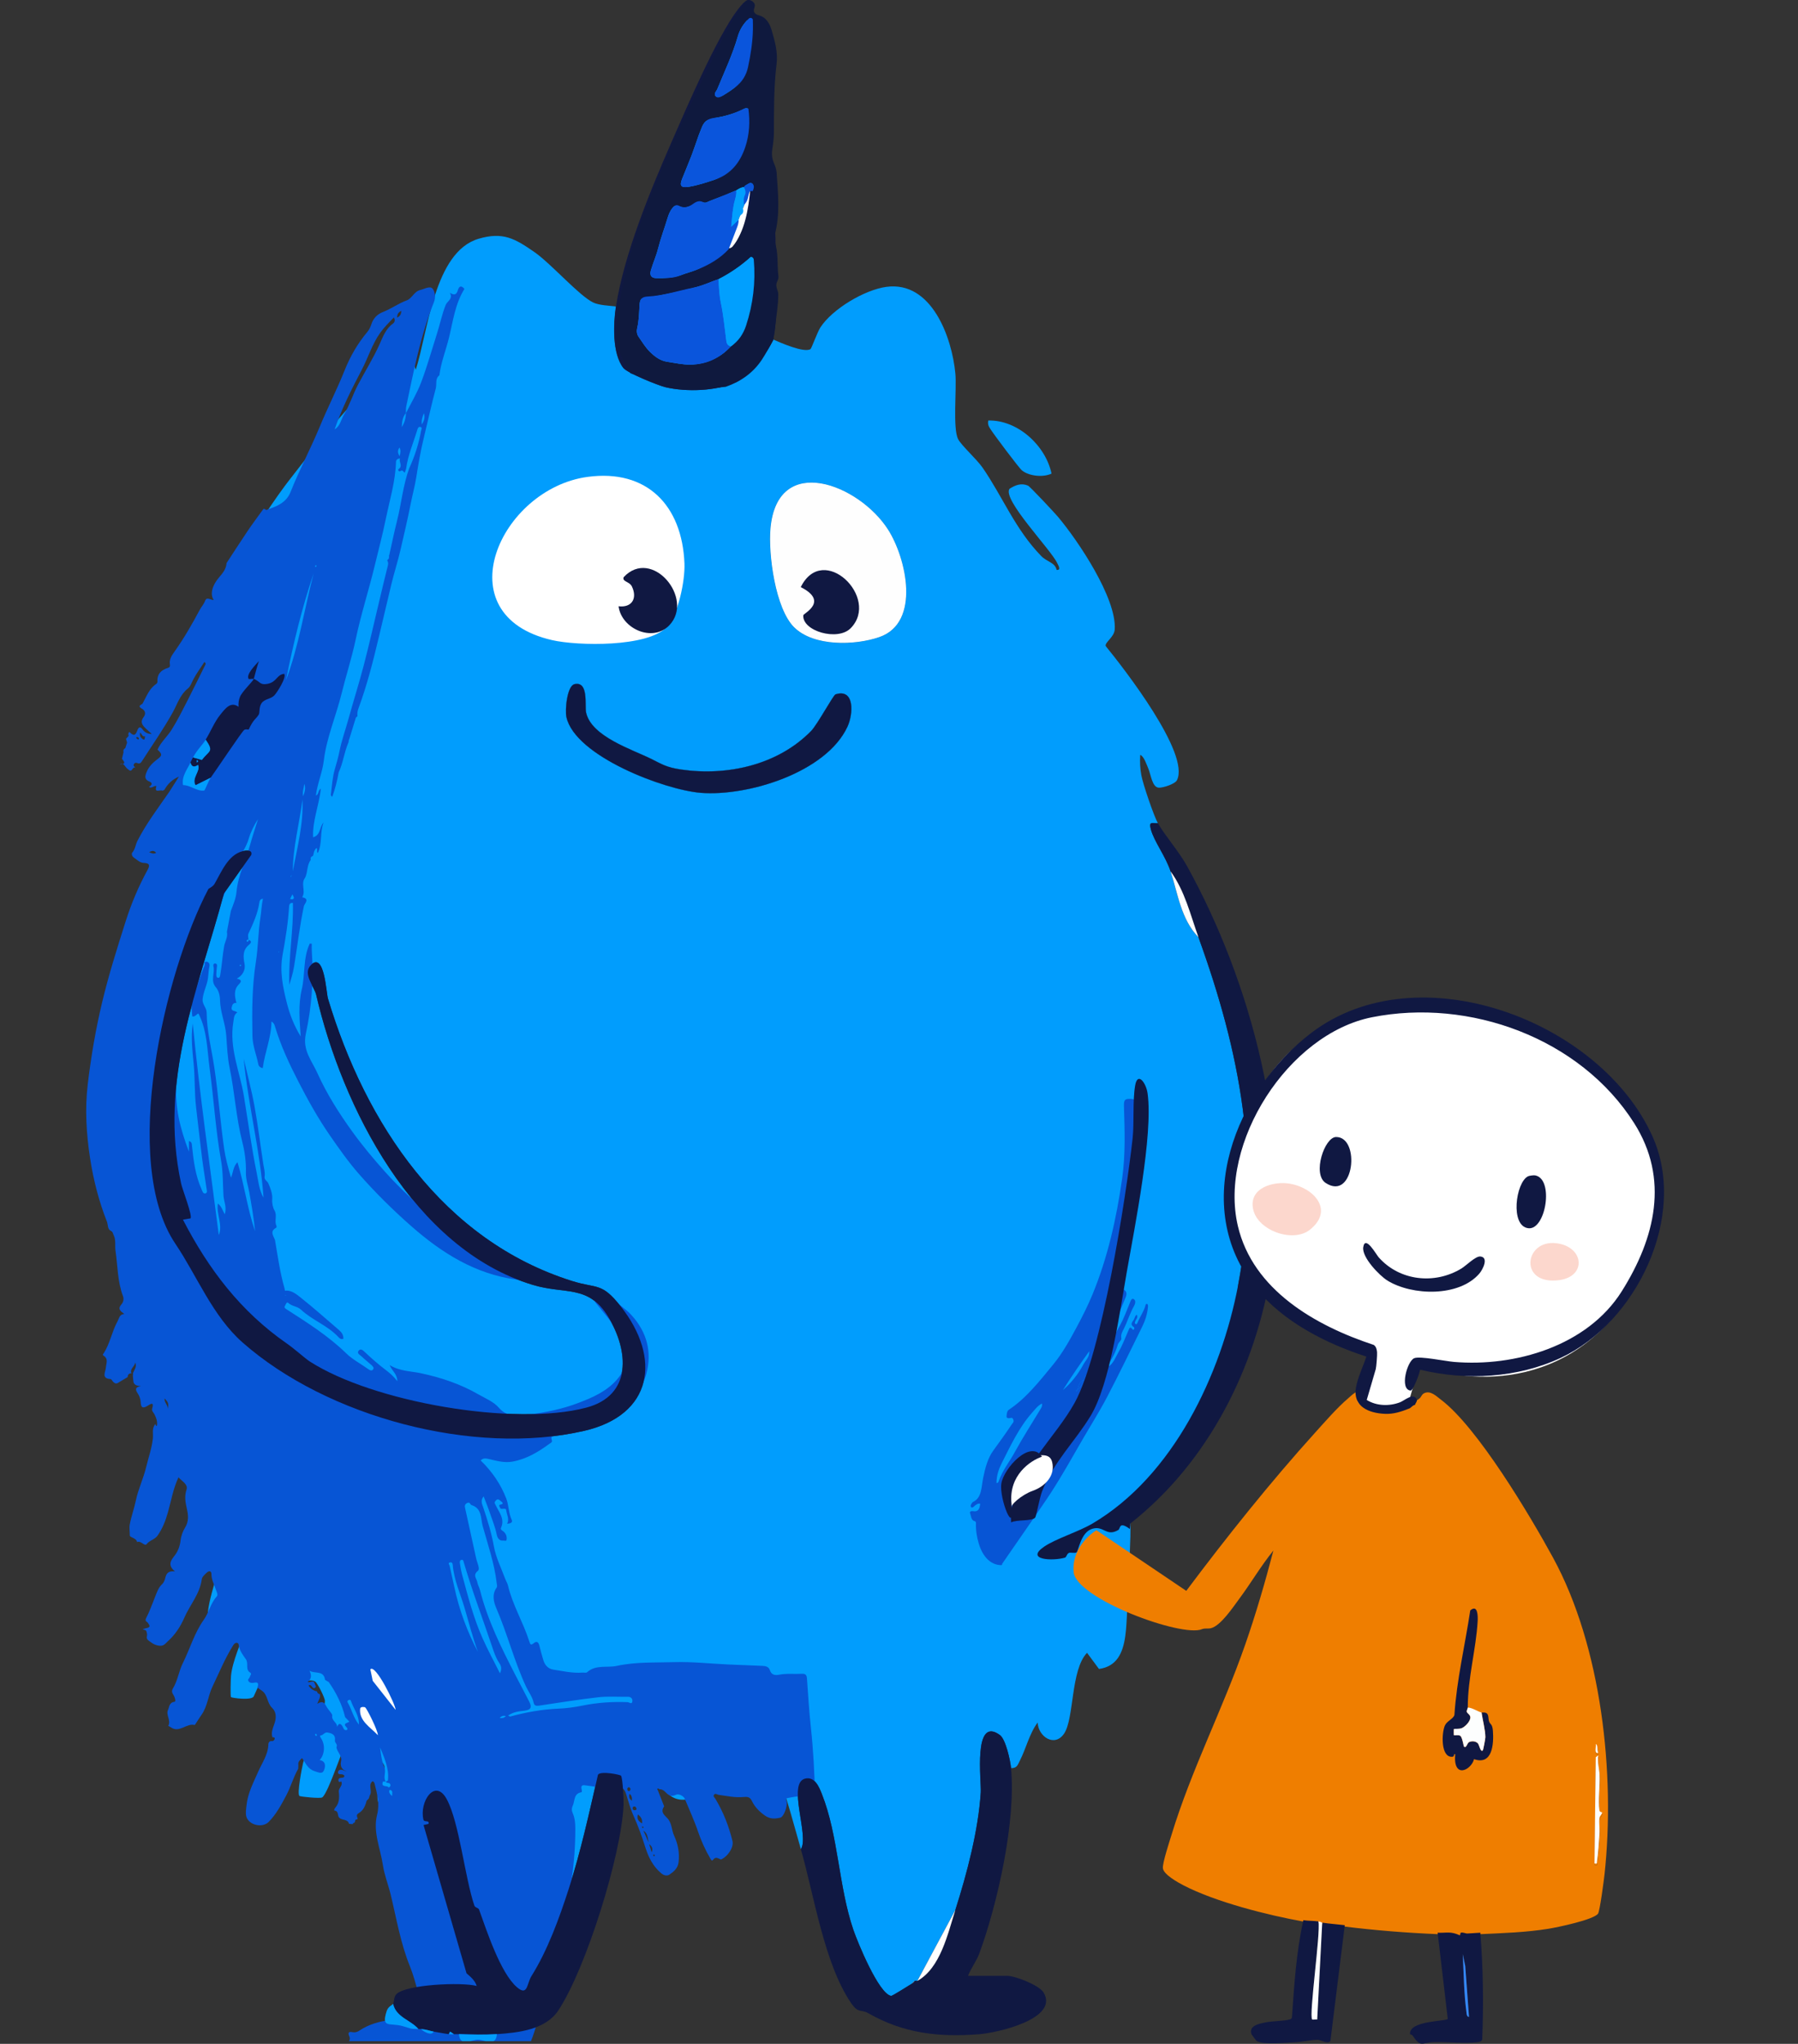 <?xml version="1.0" encoding="UTF-8"?> <svg xmlns="http://www.w3.org/2000/svg" width="2010" height="2284" viewBox="0 0 2010 2284" fill="none"><rect x="0" y="0" width="2010" height="2284" fill="#333333" stroke="none"/><g clip-path="url(#clip0_1006_1330)"><path d="M887.818 701.017C909.583 722.665 955.806 721.362 983.041 711.926C1029.49 695.804 1013.17 623.832 992.734 591.869C960.341 541.206 869.141 505.446 861.348 590.282C858.712 619.071 866.619 679.992 887.789 701.046L887.818 701.017ZM642.192 764.545C633.974 766.415 631.395 793.249 633.18 801.296C642.901 845.103 743.112 882.817 783.497 885.991C835.898 890.099 923.583 863.322 947.361 812.149C953.964 797.924 955.693 768.966 933.984 775.936C931.462 776.729 913.834 809.57 906.749 816.824C869.425 855.048 812.659 867.403 761.448 859.922C745.011 857.542 740.363 854.17 728.007 848.021C706.837 837.509 661.067 823.115 655.229 796.253C653.528 788.375 658.403 760.862 642.192 764.517V764.545ZM442.252 1910.77C442.166 1904.76 419.636 1858.92 413.996 1865.49L416.689 1878.32L442.252 1910.77ZM408.271 1907.96C407.761 1907.51 402.915 1906.89 402.632 1909.38C401.073 1922.98 414.166 1930.24 422.442 1939.08C422.442 1933.83 410.369 1909.75 408.271 1907.96Z" fill="#019DFD"></path><path fill-rule="evenodd" clip-rule="evenodd" d="M1263.36 1704.37C1265.14 1710.66 1260.27 1769.12 1263.36 1774.87C1254.99 1803.8 1268.77 1859.54 1228.55 1865.06L1215.21 1847.01C1196.76 1866.08 1200.98 1920.66 1189.5 1937.4C1178.84 1952.96 1160.56 1940.61 1160.03 1924.91C1150.79 1937.06 1147.02 1954.07 1140.19 1967.35C1137.72 1972.14 1137.04 1976.05 1130.27 1975.86C1129.48 1967.35 1124.32 1943.61 1117.77 1938.85C1087.53 1916.89 1097.22 1990.45 1096.43 2002.86C1093.65 2045.76 1081.04 2093.53 1068.01 2134.36L1025.52 2213.62C1024.81 2214.01 1023.4 2213.22 1022.69 2213.62C1020.9 2214.67 1020.14 2216.28 1019.86 2216.45C1016.23 2218.55 997.552 2230.62 996.191 2230.39C982.304 2228.04 958.612 2170.12 953.936 2156.38C937.413 2107.79 937.272 2051.28 918.765 2004.73C915.705 1996.99 910.858 1984.95 900.117 1987.56C879.627 1992.52 905.105 2052.28 895.3 2066.42C888.3 2042.08 880.053 2010.23 871.154 1987.22C869.538 1983.08 866.648 1974.78 862.283 1973.42C860.781 1972.94 838.817 1970.61 837.599 1970.84C835.813 1971.18 816.372 1986.42 811.242 1989.43C792.991 2000.11 764.878 2022.64 746.541 2004.19C730.472 1988.04 778.509 1974.95 784.886 1964.52C765.019 1963.08 745.89 1969.05 726.476 1972.63C716.727 1974.41 696.351 1969.59 694.282 1984.3C693.545 1983.17 671.581 1978.63 668.464 1983.14C658.63 2026.01 649.221 2069.25 635.646 2111.13C624.876 2144.31 611.953 2179.73 594.099 2208.18C588.799 2216.59 590.075 2231.02 578.058 2220.81C559.41 2204.98 543.965 2157.17 535.463 2133.74C534.783 2131.87 531.07 2131.81 530.248 2129.38C519.592 2097.84 513.499 2036.69 499.442 2010.65C486.292 1986.25 468.438 2013.68 473.341 2033.46C474.163 2036.78 480.256 2033.43 479.037 2038.08L473.454 2039.41L521.519 2205.15C520.953 2204.66 517.07 2204.78 514.434 2202.48C475.665 2168.71 466.114 2051.71 464.442 2001.84L456.677 1998.64C454.976 2002.21 448.061 2017.93 446.021 2018.42C401.555 2029.44 433.041 1981.66 429.583 1973.11C425.191 1962.25 412.891 1966.62 405.409 1963.13C399.883 1960.55 394.923 1940.01 388.49 1944.71C384.976 1947.29 367.348 2003.51 360.235 2008.58C358.137 2010.08 335.607 2007.85 334.7 2006.94C331.951 2004.3 337.364 1976.17 338.838 1970.1C342.749 1954.07 363.352 1912.55 363.21 1900.77C363.154 1897.08 354.992 1880.96 352.526 1879.32C343.117 1873.08 330.562 1890.99 329.004 1858.35C328.777 1853.36 332.008 1848.77 331.328 1842.14C330.449 1833.47 322.91 1822.99 320.473 1814.51L283.829 1895.3C282.299 1900.79 259.23 1897.45 258.266 1896.54C257.388 1895.72 257.898 1876.4 258.266 1872.54C259.825 1856.39 269.801 1834.89 275.044 1818.82C279.663 1804.65 297.007 1766.2 296.384 1754.7C296.157 1750.31 294.684 1742.2 289.412 1740.9C284.141 1751.16 265.38 1816.53 260.732 1819.81C257.416 1822.16 234.914 1817.89 233.128 1812.7C229.728 1802.9 236.841 1779.89 239.788 1769.15C243.954 1753.99 273.173 1684.14 272.493 1677.29C272.04 1672.84 262.489 1661.84 258.266 1658.78C254.752 1670.88 244.011 1720.27 231.541 1720.84C229.954 1720.89 210.853 1718.99 210.088 1718.26C207.169 1715.51 212.468 1684.74 213.772 1678.05C217.966 1656.69 241.404 1601.29 241.035 1586.92C240.979 1584.83 236.444 1560.8 235.566 1559.72C231.541 1554.93 228.849 1567.32 222.869 1568.34C196.711 1572.81 205.071 1559.64 200.197 1551.25C198.156 1547.74 189.853 1547.14 187.897 1540.77C185.602 1533.31 192.658 1504.58 195.436 1495.66C196.116 1493.47 199.12 1484.49 199.375 1483.81C199.573 1483.27 204.845 1484.07 205.638 1475.31C206.885 1461.51 197.505 1458.68 195.946 1450.72C192.63 1433.8 198.27 1407.99 195.918 1389.91C220.404 1426.26 237.521 1470.69 271.019 1500.22C365.733 1583.69 529.653 1627.3 652.792 1599.02C729.565 1581.4 739.655 1517.87 693.715 1459.75C672.346 1432.72 667.444 1440.29 639.755 1431.62C495.163 1386.31 408.413 1255.43 366.555 1115.96C364.514 1109.19 362.615 1063 347.34 1078.53C337.789 1088.25 351.251 1102.5 353.376 1111.63C382.368 1236.33 461.948 1395.72 595.771 1435.92C631.876 1446.78 657.439 1435.39 679.517 1471.09C703.096 1509.23 706.865 1559.49 655.116 1573.07C574.431 1594.23 416.745 1566.95 346.065 1521.38C340.963 1518.1 329.259 1507.44 320.672 1501.49C268.951 1465.62 233.128 1418.55 204.391 1362.99L212.808 1361.54C215.359 1358.88 203.739 1329.13 202.322 1322.61C177.355 1206.92 221.084 1106.87 250.246 998.454L280.768 955.356C282.441 948.98 274.165 950.397 270.963 951.219C254.497 955.441 247.128 975.134 239.562 987.913C237.776 990.945 233.015 992.929 232.647 993.609C221.31 986.553 221.877 1003.21 212.837 1002.08C212.242 996.187 212.752 990.832 214.197 985.08C218.306 968.758 234.772 950.142 241.092 935.521C244.72 927.134 230.351 936.966 228.282 931.441C223.974 924.442 233.468 897.098 237.181 889.164C242.197 878.397 251.209 871.228 255.886 862.557C257.954 858.704 262.857 838.756 263.793 837.877C265.748 836.064 274.42 841.334 275.072 840.711C280.797 835.1 267.307 836.205 269.461 830.85C270.793 827.535 275.242 821.159 277.934 815.237C278.926 815.237 280.938 817.844 282.27 817.901C283.064 817.901 285.246 808.38 294.967 812.404L289.271 798.264C290.319 796.394 289.271 789.962 292.303 785.768C295.845 780.838 302.392 781.263 306.445 777.211C309.279 774.378 320.587 756.923 317.583 752.984C309.08 753.806 309.506 762.222 298.906 764.177C290.007 765.82 290.943 761.542 283.631 758.623C285.7 751.284 286.89 745.787 289.299 738.817C292.841 728.644 297.177 718.699 297.773 707.676C281.959 714.873 271.813 768.229 249.622 745.957C241.322 737.63 255.181 710.564 260.322 700.523L260.533 700.111C273.853 674.099 295.194 649.078 310.016 624.88C319.736 609.012 330.477 593.456 337.477 576.058L324.894 586.06C309.165 602.637 306.728 632.304 278.104 619.751C269.149 609.437 313.955 548.743 322.145 538.089C340.113 514.684 385.032 457.163 405.352 440.105C441.571 409.729 443.215 453.309 419.579 474.136C449.96 470.225 441.798 427.042 450.697 404.771V424.577C459.227 419.477 458.604 404.941 459.171 396.27L464.782 413.215C478.499 370.711 485.187 281.568 534.981 266.834C562.329 258.758 575.819 266.664 597.641 281.852C616.119 294.744 647.549 330.617 663.164 338.069C669.682 341.186 681.047 341.583 688.5 342.461C685.581 361.701 684.164 395.08 696.832 411.231C701.14 416.728 735.715 430.782 744.019 432.738C767.145 438.15 800.785 437.158 822.663 427.071C835.785 421.035 859.931 392.388 864.04 379.269C872.486 382.924 898.729 394.626 906.069 390.121C907.203 389.413 913.806 370.938 917.15 365.838C930.697 345.153 966.462 323.93 990.778 320.586C1041.51 313.616 1064.21 377.144 1068.01 417.38C1069.62 434.466 1064.89 478.698 1071.09 490.74C1074.78 497.909 1091.7 512.87 1098.53 522.759C1120.95 555.203 1134.86 591.473 1164.05 621.423C1170.34 627.884 1179.61 628.649 1181.2 636.866C1186.72 637.461 1182.95 631.624 1181.82 629.187C1174.79 614.056 1120.18 558.122 1128.54 546.221C1135.03 542.112 1141.63 539.42 1149.23 542.707C1151.47 543.671 1178.79 572.885 1182.61 577.418C1205.17 604.167 1248.33 668.432 1246.18 703.284C1245.64 712.125 1234.99 717.678 1236.06 721.957C1256.07 746.467 1330.81 842.326 1315.7 871.908C1313.49 876.215 1300.25 880.38 1295.58 880.239C1287.93 880.04 1286.62 865.504 1283.62 858.619C1281.8 854.425 1278.83 845.074 1274.66 843.573C1274.15 851.28 1274.52 858.704 1275.91 866.354C1277.7 876.187 1289.83 911.776 1294.44 919.993C1288.1 919.993 1284.1 917.556 1286.45 926.539C1290.11 940.423 1302.92 956.546 1308.59 973.774C1316.78 998.681 1320.12 1027.27 1339.73 1047.36C1386.41 1176.2 1410.07 1298.81 1384.14 1435.7C1376.18 1550.58 1300.3 1652.29 1263.36 1688.79V1704.37ZM983.041 711.926C955.806 721.362 909.583 722.665 887.818 701.017L887.789 701.046C866.619 679.992 858.712 619.071 861.348 590.282C869.141 505.446 960.341 541.206 992.734 591.869C1013.17 623.832 1029.49 695.804 983.041 711.926ZM633.18 801.296C631.395 793.249 633.974 766.415 642.192 764.545V764.517C658.403 760.862 653.528 788.375 655.229 796.253C661.067 823.115 706.837 837.509 728.007 848.021C740.363 854.17 745.011 857.542 761.448 859.922C812.659 867.403 869.425 855.048 906.749 816.824C913.834 809.57 931.462 776.729 933.984 775.936C955.693 768.966 953.964 797.924 947.361 812.149C923.583 863.322 835.898 890.099 783.497 885.991C743.112 882.817 642.901 845.103 633.18 801.296ZM413.996 1865.49C419.636 1858.92 442.166 1904.76 442.252 1910.77L416.689 1878.32L413.996 1865.49ZM402.632 1909.38C402.915 1906.89 407.761 1907.51 408.271 1907.96C410.369 1909.75 422.442 1933.83 422.442 1939.08C414.166 1930.24 401.073 1922.98 402.632 1909.38Z" fill="#019DFD"></path><path fill-rule="evenodd" clip-rule="evenodd" d="M1222.43 1525.64C1222.44 1525.64 1222.45 1525.64 1222.46 1525.64C1222.42 1522.78 1223.44 1520.09 1224.87 1518.58C1230.29 1512.86 1232.92 1504.74 1236.59 1497.54C1240.09 1490.66 1242.85 1483.13 1246.5 1476.39C1251.12 1467.88 1254.63 1458.62 1258.46 1449.59C1259.67 1446.76 1259.72 1443.29 1256.87 1441.61C1254.24 1440.04 1252 1437.15 1248.64 1437.49C1246.35 1437.71 1244.96 1435.81 1245.47 1432.59C1245.87 1430.02 1245.89 1427.22 1246.7 1424.88C1252.61 1407.56 1257.04 1389.55 1260.6 1371.17C1262.19 1363.02 1264.27 1354.9 1265.21 1346.69C1266.47 1335.55 1268.61 1324.68 1269.39 1313.32C1270.26 1300.7 1270.47 1287.99 1271.21 1275.36C1271.94 1262.88 1270.33 1250.17 1271.78 1237.78C1272.54 1231.34 1269.36 1228.17 1264.47 1228.03C1258.22 1227.85 1256.24 1228.27 1256.48 1235.86C1257.32 1262.96 1258.29 1289.97 1254.5 1316.74C1248.06 1362.26 1238.06 1405.97 1221.25 1446.68C1216.15 1459.02 1210.23 1470.73 1204.1 1482.23C1196.07 1497.28 1187.74 1512.26 1177.45 1524.77C1162.13 1543.37 1147.09 1562.65 1127.78 1575.4C1125.69 1576.78 1125.45 1580.08 1125.25 1582.73L1125.24 1582.87C1125.09 1584.75 1127.21 1584.9 1128.42 1584.82C1129.98 1584.73 1131.51 1583.41 1132.68 1586.13C1133.95 1589.08 1132.04 1590.24 1130.99 1591.81C1124.3 1601.85 1117.31 1611.54 1110.27 1621.19C1104.36 1629.29 1101.32 1640.54 1099.1 1651.46C1096.99 1661.87 1097.72 1673.85 1087.65 1678.5C1087.09 1678.76 1086.67 1679.52 1086.25 1680.13C1085.52 1681.21 1084.64 1682.62 1085.47 1683.93C1086.33 1685.3 1087.63 1684.53 1088.56 1683.69L1088.62 1683.63C1090.66 1681.76 1092.67 1679.92 1095.71 1680.34C1095.28 1686.38 1093.33 1689.59 1088.22 1688.76C1086.56 1688.49 1083.4 1688.52 1084.55 1691.32C1085.7 1694.1 1085.52 1698.64 1089.09 1699.73C1089.94 1699.99 1091.1 1700.26 1091.05 1702.03C1090.78 1709.9 1091.88 1717.32 1094.22 1725.07C1098.57 1739.54 1107.35 1748.83 1119.03 1749.04C1120.05 1749.06 1120.22 1748.88 1120.36 1747.48L1153.82 1699.08C1161.08 1688.39 1168.52 1677.89 1175.57 1666.98C1187.76 1648.09 1198.89 1628.17 1210.26 1608.48C1219.34 1592.76 1229.03 1577.57 1237.52 1561.35C1251.11 1535.35 1264 1508.75 1277.01 1482.27C1280.2 1475.77 1282.56 1468.65 1283.28 1460.81C1283.39 1459.55 1283.64 1457.62 1282.15 1457.13C1280.94 1456.72 1280.66 1458.32 1280.34 1459.42C1278.38 1466.14 1274.42 1471.31 1271.88 1477.59L1271.87 1477.62C1271.4 1478.79 1270.69 1480.53 1269.37 1479.55C1268.01 1478.53 1268.94 1477.02 1269.44 1475.78C1270.21 1473.85 1272.46 1472.51 1270.87 1469.22C1268.7 1470.34 1268.55 1473.17 1267.38 1474.93C1265.74 1477.4 1262.95 1480.09 1267.5 1483C1268.13 1483.4 1268.21 1484.44 1267.87 1485.2C1267.37 1486.35 1266.54 1486.3 1265.87 1485.39C1263.21 1481.74 1262.46 1484.55 1261.38 1487.01C1257.9 1494.93 1254.83 1503.27 1250.62 1510.53C1247.26 1516.33 1244.86 1523.6 1239.16 1527.1C1238.35 1525.21 1239.13 1524.3 1239.71 1523.43C1243.86 1517.28 1247.35 1510.52 1249.52 1502.91C1250.45 1499.72 1253.89 1497.88 1253.55 1495.76C1252.75 1490.88 1254.74 1488.13 1256.38 1484.83C1260.45 1476.67 1263.13 1467.5 1267.65 1459.62C1268.79 1457.62 1270.24 1453.7 1267.65 1451.9C1265.01 1450.08 1264.04 1453.63 1262.98 1456.21C1259.54 1464.56 1256.39 1473.2 1252.19 1480.9C1245.38 1493.38 1238.13 1505.52 1230.4 1517.09C1228.3 1520.23 1227.07 1525.7 1222.46 1525.64L1222.46 1525.65C1222.45 1525.65 1222.44 1525.66 1222.43 1525.66C1222.57 1528.29 1222.84 1531.03 1220.19 1531.9C1219.62 1532.1 1218.6 1531.92 1218.69 1530.94C1218.95 1528.18 1220.27 1526.39 1222.43 1525.66C1222.43 1525.65 1222.43 1525.63 1222.43 1525.62L1222.43 1525.64ZM1213.21 1540.43C1213.22 1540.42 1213.23 1540.41 1213.24 1540.4C1213.24 1540.15 1213.21 1539.88 1213.18 1539.62C1213.07 1538.71 1212.96 1537.81 1213.89 1537.32C1213.99 1537.27 1214.27 1537.44 1214.31 1537.57C1214.78 1538.97 1214.08 1539.62 1213.38 1540.27L1213.38 1540.28C1213.33 1540.32 1213.29 1540.36 1213.24 1540.4C1213.24 1540.42 1213.24 1540.45 1213.24 1540.47L1213.07 1540.9C1213.12 1540.74 1213.17 1540.59 1213.21 1540.45L1213.21 1540.43ZM1204.68 1552.65C1204.7 1552.64 1204.71 1552.64 1204.72 1552.63C1204.75 1552.5 1204.78 1552.37 1204.82 1552.24C1205.85 1548.08 1206.89 1543.89 1211.66 1542.15C1209.75 1547.03 1208.1 1550.72 1204.72 1552.63C1204.72 1552.65 1204.71 1552.67 1204.71 1552.68C1204.7 1552.69 1204.69 1552.7 1204.68 1552.7C1204.65 1553.97 1204.45 1555.08 1203.15 1554.98C1203.02 1554.97 1202.76 1554.16 1202.79 1554.13C1203.27 1553.72 1203.78 1553.35 1204.29 1552.99C1204.42 1552.89 1204.55 1552.8 1204.68 1552.7C1204.68 1552.68 1204.68 1552.67 1204.68 1552.65ZM1217.69 1509.98C1217.68 1509.99 1217.67 1510 1217.67 1510.01C1217.98 1514.76 1215.78 1517.87 1213.65 1520.87C1212.84 1522.01 1212.05 1523.13 1211.4 1524.33C1205.24 1535.69 1197.53 1545.48 1188.27 1553.35C1197.61 1538.4 1207.54 1524.1 1217.67 1510.01C1217.67 1509.99 1217.66 1509.97 1217.66 1509.95L1217.82 1509.54C1217.81 1509.6 1217.79 1509.65 1217.77 1509.71C1217.74 1509.8 1217.71 1509.89 1217.69 1509.98ZM1164.85 1568.48C1164.84 1568.48 1164.84 1568.48 1164.83 1568.49C1165.39 1571.26 1164.14 1573.09 1162.97 1575.03C1153.41 1590.84 1143.44 1606.3 1134.49 1622.65C1128.53 1633.54 1120.81 1642.88 1116.46 1655.22C1116.09 1656.27 1115.56 1657.42 1114.01 1657.24C1113.96 1648.86 1116.58 1641.55 1119.86 1635.03C1129.89 1615.09 1139.53 1594.68 1153.72 1578.77C1157.15 1574.93 1160.29 1570.52 1164.83 1568.49C1164.83 1568.47 1164.83 1568.46 1164.82 1568.44C1164.85 1568.37 1164.88 1568.3 1164.9 1568.24C1164.92 1568.17 1164.95 1568.1 1164.98 1568.03C1164.95 1568.11 1164.94 1568.18 1164.92 1568.25C1164.9 1568.33 1164.88 1568.4 1164.86 1568.48L1164.85 1568.48Z" fill="#0755D5"></path><path fill-rule="evenodd" clip-rule="evenodd" d="M1213.21 1540.43L1213.24 1540.4C1213.24 1540.42 1213.24 1540.45 1213.24 1540.47L1213.07 1540.9C1213.12 1540.74 1213.17 1540.59 1213.21 1540.45L1213.21 1540.43ZM1213.24 1540.4C1213.29 1540.36 1213.33 1540.32 1213.38 1540.28L1213.38 1540.27C1214.08 1539.62 1214.78 1538.97 1214.31 1537.57C1214.27 1537.44 1213.99 1537.27 1213.89 1537.32C1212.96 1537.81 1213.07 1538.71 1213.18 1539.62C1213.21 1539.88 1213.24 1540.15 1213.24 1540.4ZM1204.68 1552.65L1204.72 1552.63L1204.71 1552.68L1204.68 1552.7L1204.68 1552.65ZM1204.68 1552.7C1204.65 1553.97 1204.45 1555.08 1203.15 1554.98C1203.02 1554.97 1202.76 1554.16 1202.79 1554.13C1203.27 1553.72 1203.78 1553.35 1204.29 1552.99C1204.42 1552.89 1204.55 1552.8 1204.68 1552.7ZM1204.72 1552.63C1208.1 1550.72 1209.75 1547.03 1211.66 1542.15C1206.89 1543.89 1205.85 1548.08 1204.82 1552.24L1204.72 1552.63ZM1217.69 1509.98L1217.67 1510.01L1217.66 1509.95L1217.82 1509.54C1217.81 1509.6 1217.79 1509.65 1217.77 1509.71C1217.74 1509.8 1217.71 1509.89 1217.69 1509.98ZM1164.85 1568.48L1164.83 1568.49L1164.82 1568.44C1164.85 1568.37 1164.88 1568.3 1164.9 1568.24C1164.92 1568.17 1164.95 1568.1 1164.98 1568.03C1164.95 1568.11 1164.94 1568.18 1164.92 1568.25C1164.9 1568.33 1164.88 1568.4 1164.86 1568.48L1164.85 1568.48Z" fill="#0755D5"></path><path d="M617.252 715.356C495.389 687.446 558.956 546.194 656.787 532.933C723.273 523.922 762.638 564.924 765.16 629.755C765.897 648.768 758.358 686.624 745.293 700.707C724.18 723.489 645.734 721.874 617.252 715.356Z" fill="white"></path><path d="M383.68 2303.67C385.064 2303.68 386.222 2303.47 386.748 2302.15C387.44 2300.45 385.816 2300.34 384.928 2299.56C379.093 2294.38 379.409 2288.75 386.252 2284.52C389.741 2282.35 392.163 2279.24 390.674 2276.05C388.297 2270.99 390.253 2270.18 394.269 2270.97C399.172 2271.94 402.36 2268.58 405.804 2266.67C427.688 2254.57 451.347 2256.37 474.915 2257.16C476.163 2257.2 477.412 2257.16 479.277 2257.16C468.703 2238.14 466.086 2216.66 458.115 2196.99C447.737 2171.4 443.255 2144.16 436.818 2117.47C434.11 2106.29 429.704 2095.42 428.019 2084.13C425.237 2065.49 416.724 2047.21 421.552 2028.03C424.65 2015.73 421.672 2004.7 418.784 1993.3C418.483 1992.1 417.972 1990.91 416.378 1990.52C411.008 1994.94 416.814 2001.67 413.295 2006.49L413.355 2006.25C413.024 2007.39 412.693 2008.55 412.347 2009.69L412.197 2009.92C411.399 2010.73 410.617 2011.55 409.835 2012.36C408.452 2017.96 406.18 2023.17 401.022 2026.18C397.758 2028.09 399.202 2030.17 399.909 2032.42C399.653 2032.89 399.262 2033.13 398.736 2033.15C397.547 2033.4 396.735 2033.96 396.991 2035.36C396.765 2035.87 396.525 2036.37 396.299 2036.86C395.291 2036.92 394.584 2037.36 394.434 2038.44C393.02 2038.35 391.621 2038.26 390.208 2038.17C388.734 2032.47 382.402 2034.5 379.333 2031.32C376.807 2029.23 379.123 2024.08 374.099 2023.35C373.032 2023.2 373.829 2021.22 374.716 2020.23C379.439 2014.96 379.454 2008.67 378.762 2002.15C378.341 1998.12 383.695 1995.39 381.514 1990.86L381.785 1990.7L381.589 1990.74C380.446 1991.33 378.973 1991.92 378.506 1990.37C377.724 1987.79 379.454 1986.77 381.74 1986.66C383.349 1986.59 384.989 1986.35 384.959 1984.48C384.959 1983.86 383.184 1982.8 382.191 1982.78C379.8 1982.74 377.002 1982.81 378.085 1979.57C378.837 1977.35 381.71 1977.33 383.981 1978.27C385.079 1978.72 386.087 1979.35 387.53 1979.57C381.905 1977.44 380.085 1973.86 381.334 1967.92C382.567 1962.04 376.792 1957.96 376.07 1952.41C378.025 1949.35 374.009 1947.65 374.415 1944.86C375.318 1938.54 371.152 1936.98 366.113 1936.09C362.774 1935.5 361.481 1939.1 358.457 1939.39C357.239 1939.49 358.036 1941.22 358.803 1942.35C363.752 1949.7 363.075 1960.5 357.435 1966.78C357.344 1966.98 357.269 1967.17 357.179 1967.37C357.299 1967.2 357.42 1967.04 357.54 1966.89C364.91 1968.36 363.691 1974.7 362.112 1978.42C360.232 1982.86 356.156 1980.72 351.689 1979.29C343.808 1976.76 341.793 1970.12 337.642 1964.66C335.476 1966.89 332.934 1968.6 333.536 1972.11C333.475 1973.61 333.43 1975.12 333.37 1976.62L333.295 1976.73C327.865 1986.23 325.068 1996.87 319.909 2006.55C314.329 2017.01 308.809 2027.38 300.462 2035.9C293.423 2043.1 278.067 2039.65 275.375 2029.99C274.292 2026.07 275.179 2021.53 275.615 2017.31C276.969 2003.87 283.256 1992.17 288.55 1980.04C292.972 1969.91 299.905 1960.59 300.041 1948.81C300.056 1947.33 301.199 1946.07 302.793 1945.54C305.034 1946.04 306.719 1945.17 307.065 1942.97C307.305 1941.43 305.846 1941.27 304.568 1941.48C302.688 1935.8 305.395 1930.49 306.989 1925.57C309.185 1918.84 308.674 1912.82 304.117 1908.47C298.356 1902.97 299.454 1893.91 292.776 1889.34C291.167 1888.22 289.512 1887.15 287.888 1886.07C288.67 1882.47 289.813 1879.03 283.481 1880.49C282.022 1880.82 277.751 1881 277.285 1877.02C277.962 1876.03 278.638 1875.04 279.315 1874.06C279.21 1872.43 281.782 1871.17 279.977 1869.3C273.78 1865.94 278.247 1859.08 274.923 1854.28C271.569 1849.43 267.584 1844.54 266.817 1837.9C266.531 1835.48 263.192 1834.64 260.831 1838.38C251.521 1853.1 245.023 1869.2 237.518 1884.79C232.615 1894.98 232.013 1906.8 225.305 1916.26C222.929 1919.62 220.793 1923.13 218.552 1926.56C218.281 1926.98 217.845 1927.75 217.65 1927.69C208.385 1925.31 200.368 1937.23 190.697 1930.08C189.915 1929.5 188.968 1929.13 188.095 1928.68C191.495 1922.57 185.178 1916.42 187.825 1910.83C189.314 1907.7 189.013 1902.48 195.119 1901.71C197.075 1901.47 195.3 1896.06 193.721 1893.76C191.976 1891.25 191.916 1889.11 193.284 1886.87C198.684 1878.11 199.812 1867.71 204.369 1858.58C212.401 1842.51 217.214 1824.94 227.862 1810.03C233.562 1802.05 235.322 1791.71 242.256 1784.13C244.091 1782.13 242.12 1778.85 241.293 1776.28C239.488 1770.65 236.33 1765.47 236.39 1759.21C236.42 1755.32 233.683 1755.14 231.382 1757.22C229.035 1759.36 225.937 1762.05 225.576 1764.81C223.425 1781.29 212.265 1793.5 205.978 1807.96C201.647 1817.93 195.766 1826.79 187.644 1834.11C184.471 1836.97 182.876 1840.2 176.454 1838.82C171.671 1837.8 169.566 1835.76 166.182 1833.4C162.497 1830.81 164.903 1828.21 164.362 1825.83C163.519 1822.11 164.091 1821.99 159.474 1820.77C160.662 1820.38 162.151 1819.67 163.715 1819.4C168.513 1818.53 167.46 1816.6 165.369 1813.55C164.482 1812.24 161.474 1811.79 163.384 1808.19C167.385 1800.63 170.107 1792.4 173.371 1784.45C175.431 1779.39 177.011 1774.19 181.297 1770.23C183.117 1768.56 184.23 1765.7 184.817 1763.2C185.96 1758.26 188.231 1755.13 195.616 1756.06C187.163 1749.3 190.878 1743.85 194.969 1738.72C198.97 1733.68 201.15 1727.66 201.812 1721.73C202.399 1716.44 204.414 1711.07 206.61 1707.61C211.513 1699.86 210.46 1693.01 208.716 1685.21C207.227 1678.54 206.099 1672.05 208.49 1664.8C210.521 1658.66 203.482 1655.48 199.526 1650.89C193.525 1663.75 191.374 1677.04 187.765 1689.86C185.132 1699.22 181.718 1708.14 176.063 1716.14C172.98 1720.49 167.37 1721.14 163.926 1725.54C161.624 1728.47 157.639 1721.26 153.307 1723.28C152.345 1718.48 145.02 1718.24 145.08 1715.8C145.17 1711.76 144.328 1707.5 145.035 1703.71C146.689 1694.68 149.968 1685.95 151.833 1676.95C154.495 1664.12 160.301 1652.32 163.339 1639.65C165.911 1628.91 169.761 1618.33 170.889 1607.45C171.476 1601.85 169.385 1596.09 173.837 1591.19C173.927 1591.68 173.882 1592.25 174.123 1592.65C175.101 1594.34 175.477 1593.45 175.582 1592.22C175.988 1587.79 174.484 1583.89 172.438 1580.07C171.431 1578.19 169.31 1576.76 170.137 1574.05C172.604 1565.97 168.212 1568.99 164.918 1571.01C159.654 1574.23 157.503 1573.16 157.248 1566.75C157.112 1563.42 155.774 1559.75 153.879 1556.98C150.479 1552.04 151.863 1549.94 157.564 1549C153.969 1548.6 150.63 1548.44 149.261 1544.68C149.096 1543.19 148.93 1541.69 148.765 1540.21C148.69 1538.92 148.599 1537.62 148.524 1536.31C148.675 1536.15 148.96 1535.97 148.945 1535.83C148.885 1535.47 148.69 1535.12 148.554 1534.78C149.998 1530.82 153.458 1527.3 151.051 1522.49C151.066 1527.07 144.674 1529.4 146.915 1534.7C144.072 1534.64 142.854 1536.21 142.719 1538.87C139.109 1541.02 135.484 1543.15 131.905 1545.33C129.769 1546.62 128.099 1545.81 126.58 1544.28C125.528 1543.21 124.64 1541.14 123.587 1541.08C112.924 1540.51 117.962 1533.21 118.338 1528.44C118.714 1523.52 121.482 1518.45 115.646 1514.83C114.247 1513.96 115.526 1512.92 115.902 1512.35C123.016 1501.36 125.016 1488.16 131.348 1476.65C133.439 1472.84 133.409 1468.88 138.974 1468.32C134.792 1465.3 131.138 1462.83 135.74 1457.62C137.906 1455.17 138.718 1451.72 137.47 1448.41C131.288 1432.03 131.604 1414.49 129.107 1397.53C128.28 1391.92 129.874 1385.91 127.002 1380.1C126.069 1378.22 126.28 1376.64 123.753 1375.39C120.098 1373.6 120.82 1368.45 119.542 1365.2C110.532 1342.38 104.426 1318.58 100.696 1294.26C96.515 1266.92 94.8 1239.51 98.064 1211.95C101.734 1181.03 106.923 1150.43 114.172 1120.1C121.452 1089.57 130.912 1059.71 140.372 1029.91C146.629 1010.22 154.676 990.875 164.723 972.587C167.415 967.695 168.077 964.534 160.602 964.308C156.3 964.172 152.991 960.575 149.427 958.196C147.532 956.932 146.87 953.952 147.802 952.883C151.232 948.984 151.472 943.897 153.638 939.652C163.565 920.159 176.86 902.834 189.223 884.906C192.818 879.247 196.428 873.572 200.037 867.897C192.412 871.073 187.373 876.206 183.719 882.709C183.012 883.025 182.305 883.341 181.598 883.642C179.357 881.941 171.942 887.059 174.875 878.464C171.987 877.516 169.641 881.67 166.497 879.322C169.776 877.636 170.934 874.897 167.189 873.452C161.008 871.073 162.166 867.175 163.865 862.855C166.242 856.834 170.739 852.318 175.717 848.615C181.357 844.431 181.703 842.895 176.078 837.687C179.898 829.153 187.148 823.026 191.976 815.274C198.067 805.505 203.286 795.164 208.55 784.914C215.574 771.246 222.267 757.413 229.141 743.67C229.667 742.601 230.825 741.698 228.509 739.757C224.373 746.139 219.876 752.25 216.311 758.873C214.341 762.546 213.002 767.077 209.949 769.485C201.181 776.439 198.218 786.901 193.209 795.932C182.876 814.597 170.619 831.967 159.173 849.88C157.609 852.333 156.466 854.049 153.442 852.709C151.743 851.957 150.495 852.544 149.682 854.019C148.69 855.81 150.404 856.668 151.247 857.782C151.412 858.008 151.803 858.083 152.074 858.219C150.495 857.18 149.081 857.842 148.299 859.122C146.013 862.81 144.839 860.928 142.283 859.001C139.771 857.12 138.628 852.062 133.95 854.019C139.936 854.275 140.147 852.032 136.312 848.103C136.898 845.575 137.5 843.046 138.086 840.517C137.56 838.5 138.207 836.995 140.057 836.016C140.718 833.969 141.395 831.937 142.057 829.89C141.651 828.46 141.245 827.03 140.854 825.6C141.38 825.073 141.891 824.531 142.403 823.99C142.824 823.493 143.26 822.996 143.681 822.499L143.756 822.153C143.335 820.573 143.23 819.052 144.734 817.939C148.991 822.575 151.472 822.213 153.473 816.388C154.946 812.083 156.947 811.737 159.489 815.274C161.835 818.526 164.813 820.046 169.626 820.211C167.174 817.969 165.339 816.373 163.595 814.702C159.639 810.924 156.014 807.372 160.587 801.306C163.384 797.588 162.497 793.734 157.834 791.507C153.352 788.436 158.722 787.442 159.429 786.163C163.715 778.471 166.648 769.711 174.469 764.427C175.191 763.931 176.033 762.847 175.988 762.094C175.416 753.409 179.974 748.698 187.78 746.365C189.795 745.762 190.291 744.543 189.93 742.361C189.043 736.987 191.886 732.637 194.773 728.603C205.467 713.641 214.597 697.76 223.245 681.579C225.11 678.087 227.862 675.287 229.306 671.374C231.141 666.436 235.503 670.636 238.932 670.561C234.54 663.983 237.232 654.244 244.617 645.559C248.618 640.862 252.919 635.985 253.28 629.212C261.101 617.275 268.817 605.279 276.773 593.447C281.466 586.478 286.519 579.75 291.423 572.901C292.46 571.501 293.483 570.101 294.521 568.686C295.694 568.641 296.717 568.927 297.394 569.981C297.288 570.192 297.198 570.387 297.093 570.598C297.198 570.402 297.303 570.207 297.409 570.011C308.659 566.067 319.834 562.394 324.887 549.645C334.679 524.899 347.298 501.357 357.45 476.837C366.203 455.658 376.686 435.292 385.139 414.144C391.546 398.068 399.788 383.949 410.677 370.883C412.573 368.61 414.107 365.615 415.129 362.409C417.16 355.981 421.567 351.21 428.004 348.711C437.299 345.098 445.361 339.078 454.851 335.615C460.612 333.508 462.868 325.696 469.921 324.04C474.734 322.911 480.931 318.968 483.819 322.836C486.195 326.012 487.338 332.108 485.022 337.873C470.027 375.339 462.431 414.836 454.144 454.108C453.633 456.531 453.858 459.09 453.738 461.589C450.384 465.668 449.346 470.409 449.151 477.318C452.851 471.433 453.603 466.631 453.858 461.679C459.589 450.239 466.327 439.176 470.824 427.254C477.547 409.447 482.676 391.038 488.481 372.885C491.895 362.228 494.061 351.24 498.242 340.763C499.987 336.398 506.695 334.17 502.95 327.171C508.38 330.723 510.5 328.767 511.839 324.236C513.268 319.359 515.915 318.877 519.194 322.866C508.816 339.454 506.454 358.751 501.988 377.13C498.543 391.264 492.963 404.856 491.189 419.397C486.18 423.22 488.466 429.181 487.158 434.058C482.255 452.332 478.299 470.846 473.787 489.225C470.177 503.931 467.665 518.818 465.289 533.765C463.74 543.549 461.018 553.182 459.107 562.966C455.799 580.021 451.723 596.91 447.857 613.859C444.789 627.345 440.397 640.576 437.269 653.943C432.757 673.225 428.124 692.537 423.537 711.804C417.145 738.658 410.422 765.526 400.766 791.491C399.698 794.382 399.202 797.272 399.638 800.312L399.683 800.252C399.066 800.809 398.45 801.366 397.833 801.923C395.382 809.916 392.915 817.908 390.463 825.901C390.178 826.699 389.892 827.482 389.606 828.279C389.696 828.445 389.892 828.626 389.862 828.761C389.802 829.107 389.636 829.439 389.501 829.785C384.748 840.547 383.65 852.499 378.581 863.156C376.972 872.503 374.641 881.67 371.347 890.566C370.821 889.768 369.738 888.895 369.828 888.188C371.106 878.6 371.573 868.755 374.295 859.573C376.265 852.935 378.205 846.147 379.514 839.508C381.89 827.391 386.117 815.891 389.365 804.09C394.96 783.815 401.353 763.75 406.677 743.399C412.648 720.55 417.807 697.474 423.311 674.489C426.726 660.25 430.065 645.98 433.629 631.786C434.186 629.588 433.915 627.902 432.832 626.126C433.449 625.479 434.065 624.832 434.682 624.199C434.787 623.387 434.892 622.574 434.998 621.776C434.637 621.355 434.667 620.948 435.103 620.602C435.299 619.699 435.494 618.796 435.705 617.893C438.352 606.122 440.728 594.275 443.721 582.58C448.745 562.936 450.429 542.54 457.453 523.364C463.665 509.847 468.177 495.788 470.779 481.142C471.019 479.787 472.343 478.056 470.343 477.243C468.072 476.325 467.109 478.357 466.628 479.938C462.251 494.478 456.084 508.507 454.009 523.695C453.527 525.155 453.031 526.615 452.55 528.075C450.865 527.774 450.459 524.432 447.602 526.434C445.737 527.744 444.624 524.794 445.421 524.282C450.91 520.76 445.496 516.289 447.18 512.421C444.248 512.225 442.744 514.362 442.698 515.853C442.082 537.919 435.614 558.947 431.208 580.292C427.598 597.813 422.996 615.153 418.799 632.538C412.212 659.874 403.473 686.622 397.713 714.198C393.441 734.654 386.884 754.628 381.89 774.949C375.709 800.101 365.09 824.215 361.992 849.925C360.383 863.336 354.818 875.484 353.103 888.971C356.833 887.751 354.848 883.778 358.653 881.294C356.698 900.245 349.117 917.299 350.035 935.678C358.743 933.24 356.893 924.103 361.721 919.226C357.39 930.214 360.518 942.406 355.344 953.184C353.389 951.905 355.615 949.255 353.855 947.66C351.614 949.466 350.817 951.995 350.441 954.734C350.23 955.337 350.035 955.939 349.824 956.541C347.674 957.248 346.801 958.648 347.433 960.876C342.921 966.776 344.169 974.498 341.101 980.85C335.897 987.323 341.883 995.361 338.138 1002.04C338.018 1002.25 338.018 1002.53 337.957 1002.77C346.771 1004.2 340.244 1010.2 339.762 1012.43C334.964 1034.92 332.408 1057.72 328.693 1080.36C327.565 1087.2 325.459 1093.88 323.474 1100.62C322.24 1070.05 328.256 1039.69 327.444 1009.03C323.85 1008.77 323.308 1011.06 323.203 1012.82C322.105 1030.85 319.232 1048.83 315.999 1066.39C312.434 1085.77 316.269 1103.41 320.781 1121.23C324.03 1134.07 328.963 1146.65 336.198 1158.27C334.949 1140.6 333.265 1123.13 337.341 1105.71C341.296 1088.82 338.634 1070.62 346.29 1054.46C347.042 1054.5 347.779 1054.53 348.531 1054.58C348.531 1057.39 348.35 1060.22 348.561 1063.04C350.802 1094.09 348.471 1125.07 341.898 1155.2C337.867 1173.63 348.546 1185.23 354.788 1199.12C365.256 1222.41 378.927 1243.92 393.832 1264.57C405.188 1280.33 417.641 1295.2 430.651 1309.71C447.541 1328.59 466.011 1345.46 485.563 1361.45C513.298 1384.13 543.92 1401.49 577.34 1414.12C581.746 1415.79 585.958 1417.75 591.026 1417.34C595.99 1416.93 599.93 1421.07 602.622 1423.96C605.631 1427.17 601.855 1430.39 597.659 1431.26C590.71 1432.71 583.852 1430.83 577.144 1429.91C531.121 1423.69 493.775 1400.13 459.694 1370.16C439.044 1352.01 419.521 1332.71 401.398 1312.08C389.41 1298.43 378.957 1283.52 368.595 1268.55C355.479 1249.58 344.32 1229.53 333.791 1209.1C323.428 1188.99 313.803 1168.51 307.305 1146.73C306.734 1144.79 306.012 1142.95 303.455 1141.59C303.32 1159.7 295.98 1176.05 293.724 1193.62C290.806 1193.04 289.167 1191.46 288.745 1189.22C286.73 1178.67 282.398 1168.82 282.188 1157.61C281.661 1129.96 281.752 1102.29 286.038 1075.03C288.655 1058.35 288.58 1041.56 291.167 1025.03C292.235 1018.24 292.385 1011.42 293.949 1004.35C290.445 1004.66 290.129 1007.21 289.843 1009.12C288.008 1021.33 282.85 1032.3 277.721 1043.35C276.879 1045.15 277.646 1047.71 277.676 1049.94C276.743 1050.17 275.72 1050.35 275.645 1051.55C275.63 1051.82 276.202 1052.39 276.473 1052.36C277.691 1052.27 277.841 1051.25 278.052 1050.3C282.699 1051.94 279.511 1054.82 278.262 1055.86C270.998 1061.86 271.9 1069.58 273.404 1077.32C274.577 1083.37 271.419 1090.37 264.666 1093.55C270.08 1094.95 270.577 1096.39 266.681 1100.41C261.131 1106.13 262.365 1113.72 264.32 1120.9L264.38 1120.85C260.59 1120.25 259.612 1122.93 259.026 1125.7C258.033 1130.47 262.951 1129.1 265.298 1131.43C261.342 1133.96 261.628 1137.62 260.891 1141.91C255.897 1171.11 268.215 1197.62 272.712 1225.2C277.36 1253.73 281.195 1282.42 286.971 1310.78C288.881 1320.1 289.588 1329.81 294.596 1338.42C290.971 1286.08 277.39 1235.22 272.442 1183.12C276.503 1200.69 281.21 1218.14 284.444 1235.85C288.369 1257.33 290.986 1279.05 294.325 1300.65C295.047 1305.35 296.491 1310 295.799 1314.76C295.228 1318.66 298.807 1319.78 299.86 1322.16C302.327 1327.7 304.718 1334.04 304.327 1339.86C303.996 1344.74 305.004 1349.44 306.839 1352.61C310.223 1358.48 306.343 1364.52 309.095 1369.97C309.351 1370.48 309.095 1371.82 308.689 1372.03C301.364 1375.94 305.53 1380.88 307.395 1385.61C310.494 1403.81 313.006 1422.11 318.119 1439.9C318.51 1441.26 317.909 1443.12 320.405 1442.19C326.843 1442.43 331.761 1446.57 336.198 1450.09C350.877 1461.71 364.835 1474.25 379.093 1486.43C382.056 1488.96 383.981 1491.95 383.861 1496.06C381.469 1497.12 379.664 1495.67 378.491 1494.38C366.474 1481.27 349.163 1475.43 336.348 1463.43C332.468 1459.79 326.542 1459.89 322.466 1456.19C320.36 1454.26 319.714 1457.36 318.946 1458.6C318.104 1459.95 317.262 1461.17 319.698 1462.74C343.176 1477.83 366.85 1492.69 387.004 1512.33C394.193 1519.33 403.172 1523.92 411.264 1529.7C412.663 1530.71 415.445 1532.84 417.175 1530.2C418.468 1528.23 416.393 1526.48 414.919 1525.16C411.384 1522 407.609 1519.09 404.225 1515.77C402.496 1514.07 398.45 1512.48 400.961 1509.35C403.338 1506.39 406.105 1509.31 407.94 1511.04C415.25 1517.86 422.68 1524.5 430.666 1530.52C435.193 1533.93 439.57 1537.5 444.172 1543.46C444.037 1535.39 438.382 1532.16 435.554 1525.47C447.256 1532.53 459.168 1532.16 470.448 1534.58C493.069 1539.41 514.697 1546.59 534.851 1558.24C542.852 1562.87 551.651 1566.16 557.877 1573.36C567.172 1584.09 579.295 1582.22 591.087 1580.75C610.158 1578.37 629.018 1574.55 646.976 1567.62C662.573 1561.62 677.929 1555.02 689.48 1541.91C705.017 1524.29 703.002 1505.3 690.443 1487.06C683.088 1476.39 674.47 1466.59 666.363 1456.44C665.01 1454.74 663.626 1452.65 665.747 1451.31C668.183 1449.78 668.033 1445.46 672.801 1446.15C677.869 1446.89 681.96 1449.46 685.314 1452.32C692.173 1458.19 699.828 1462.93 706.07 1469.81C723.547 1489.03 729.052 1511.6 722.434 1535.64C718.538 1549.75 709.033 1562.11 696.489 1571.54C674.455 1588.06 649.563 1597.38 622.987 1603.07C619.693 1603.78 614.865 1603.66 616.971 1609.8C617.663 1611.79 615.256 1612.66 613.918 1613.64C601.479 1622.73 588.515 1630.51 572.933 1633.34C563.623 1635.03 555.095 1632.42 546.387 1630.44C543.033 1629.67 540.175 1629.22 537.332 1632.05C550.041 1644.37 559.833 1658.55 565.999 1674.75C568.842 1682.23 568.466 1690.8 572.045 1698.4C573.474 1701.42 570.571 1702.57 566.902 1702.75C569.624 1697.55 566.676 1693.1 566.014 1688.37C565.683 1685.96 565.367 1685.83 561.066 1686.11C559.592 1686.2 559.336 1685.5 558.915 1684.68C558.374 1683.65 557.336 1681.87 558.885 1681.57C562.209 1680.91 563.127 1679.96 560.133 1677.73C558.344 1676.39 556.584 1673.86 553.937 1677.22C552.207 1679.4 553.019 1679.7 554.132 1682.05C557.772 1689.82 564.585 1697.27 560.164 1707.13C559.156 1709.37 561.126 1710.09 562.495 1711.16C565.488 1713.49 566.811 1716.67 566.345 1720.39C566.044 1722.78 564.059 1721.41 562.75 1721.58C557.652 1722.19 555.877 1717.93 555.26 1714.77C553.651 1706.59 550.402 1699 547.815 1691.19C545.8 1685.09 543.303 1679.17 540.671 1672.22C536.701 1676.75 539.062 1681.1 540.175 1684.41C544.988 1698.83 549.455 1713.18 552.162 1728.29C554.373 1740.62 560.344 1752.27 564.706 1764.19C565.653 1766.76 567.263 1769.16 567.879 1771.79C573.023 1793.68 584.935 1812.95 591.658 1834.18C592.756 1837.68 593.327 1839.03 596.802 1836.17C600.246 1833.33 602.066 1835.4 602.998 1839.09C604.397 1844.66 605.826 1850.24 607.571 1855.71C609.3 1861.08 612.97 1864.95 618.655 1865.82C629.409 1867.47 640.103 1869.99 651.128 1869.12C652.872 1868.99 655.279 1869.66 656.271 1868.76C666.033 1859.88 678.531 1864.02 689.601 1861.61C710.642 1857.03 732.24 1858.09 753.567 1857.45C773.481 1856.85 793.469 1859.1 813.413 1860.01C826.393 1860.62 839.373 1861.13 852.367 1861.61C856.128 1861.74 859.436 1862.62 860.73 1866.61C862.475 1872 866.836 1872.3 871.047 1871.48C879.53 1869.84 888.028 1870.94 896.511 1870.46C900.181 1870.25 901.82 1871.59 902.091 1875.56C903.384 1894.23 904.603 1912.91 906.588 1931.5C909.205 1955.81 910.423 1980.18 911.13 2004.59C906.513 2008.11 902.331 2010.76 895.578 2008.25C891.247 2006.64 885.516 2008.55 880.463 2009.3C877.876 2009.69 879.004 2011.71 879.395 2013.44C880.493 2018.3 876.237 2030.35 872.296 2031.25C866.596 2032.56 861.046 2033.04 855.15 2028.9C848.758 2024.4 843.779 2019.3 840.516 2012.51C838.35 2008.01 835.597 2007.74 830.95 2008.17C821.775 2009.03 812.646 2007.03 803.531 2005.77C801.757 2005.53 799.561 2003.48 798.102 2005.77C796.989 2007.51 799.004 2008.93 799.862 2010.36C808.63 2025.05 814.827 2040.78 818.842 2057.38C820.482 2064.17 813.789 2074.69 805.833 2078.06V2077.96C802.975 2076.93 800.193 2074.3 797.26 2078.18C795.65 2080.31 794.778 2078.11 794.116 2076.96C788.446 2067.3 783.829 2057.09 780.249 2046.54C776.053 2034.14 770.518 2022.34 765.585 2010.27C764.066 2006.53 758.2 2004.34 755.853 2005.57C749.627 2008.84 746.634 2005.37 743.084 2001.91C741.385 2000.26 739.414 1999.38 737.038 1999.47C736.391 1998.6 735.564 1998.18 734.737 1999.08C734.571 1999.26 735.203 2000.18 735.459 2000.75C737.625 2006.26 739.775 2011.77 741.941 2017.28C742.122 2017.75 742.588 2018.43 742.422 2018.65C737.113 2026.15 744.814 2029.41 747.702 2033.91C751.191 2039.33 750.965 2045.7 753.612 2051.39C757.914 2060.66 759.869 2070.72 758.561 2081.19C757.734 2087.82 753.146 2091.64 748.348 2094.89C745.822 2096.61 742.197 2095.9 739.354 2093.52C730.12 2085.8 724.946 2075.61 721.441 2064.4C717.561 2052.04 713.124 2039.92 707.785 2028.07C704.385 2020.52 702.37 2012.31 699.798 2004.38C698.023 1998.89 695.181 1996.67 688.698 1997.44C677.854 1998.74 666.935 1996.82 656.121 1995.35C652.195 1994.81 648.706 1994.03 650.315 2000.06C650.556 2000.95 650.436 2002.77 650.285 2002.79C641.126 2004.04 642.84 2012.3 640.284 2017.87C638.885 2020.89 638.99 2023.3 640.284 2026.3C642.54 2031.54 643.111 2036.95 643.141 2042.89C643.292 2068.55 640.599 2093.79 636.042 2119.04C632.598 2138.05 631.289 2157.34 625.815 2176.1C623.333 2184.6 618.701 2192.02 616.505 2200.74C613.843 2211.25 612.489 2222.1 608.894 2232.39C603.134 2248.94 599.645 2266.35 593.027 2282.37C589.267 2291.48 583.566 2300.75 577.625 2309.1C573.173 2315.36 564.57 2311.92 557.908 2313.26C554.448 2313.96 550.568 2312.52 546.868 2312.13C538.942 2311.3 531.557 2311.54 524.879 2317.35C520.337 2321.29 513.929 2321.72 507.974 2322.12C485.939 2323.64 464.266 2319.67 442.533 2317.29C430.426 2315.97 418.649 2311.84 406.556 2310.11C401.819 2309.43 396.359 2310.95 392.133 2314.38L392.238 2314.49C390.493 2311.18 383.349 2315.32 384.838 2306.98C381.935 2311.93 378.085 2314.26 378.025 2318.9C378.025 2319.47 377.243 2320.51 376.762 2320.56M325.94 977.975C325.594 978.487 325.233 978.999 324.887 979.496C325.068 979.616 325.248 979.721 325.429 979.842C325.609 979.225 325.79 978.607 325.97 977.99C326.076 977.795 326.166 977.599 326.271 977.403C326.166 977.584 326.045 977.78 325.94 977.96V977.975ZM390.584 2307.05C390.508 2306.83 390.478 2306.56 390.343 2306.38C390.268 2306.27 390.012 2306.29 389.847 2306.26C390.132 2306.48 390.403 2306.71 390.689 2306.95C390.839 2307.79 390.433 2309 391.862 2309.03C392.163 2309.03 392.764 2308.42 392.734 2308.15C392.599 2306.78 391.396 2307.27 390.584 2307.05ZM161.97 822.861C159.128 823.448 158.586 820.392 156.676 818.465C155.623 823.041 158.06 825.269 160.451 826.413C162 827.151 161.745 824.336 162.136 823.041C162.226 822.8 162.301 822.56 162.391 822.319C162.256 822.499 162.121 822.68 161.97 822.861ZM428.23 1990.88C428.034 1990.8 427.854 1990.71 427.658 1990.64L428.139 1990.95C425.312 1998.13 433.328 1994.64 434.727 1997.68C435.344 1996.99 436.291 1996.36 436.472 1995.56C436.637 1994.79 436.261 1993.5 435.675 1993.06C434.381 1992.11 432.215 1992.82 431.283 1990.94C432.11 1990.44 433.614 1990.02 433.674 1989.43C435.118 1976.14 429.658 1964.48 424.891 1952.65C425.793 1960.31 426.756 1968.12 429.689 1975.1C431.975 1980.55 427.929 1985.96 431.178 1990.86C430.185 1990.86 429.207 1990.86 428.215 1990.86L428.23 1990.88ZM354.457 1890.15C354.637 1891.97 355.72 1892.89 357.465 1893.14C358.698 1896.65 356.216 1899.51 354.652 1904.03C361.917 1899.39 363.3 1904.51 365.587 1908.15C367.527 1911.24 371.693 1915.42 371.422 1916.94C370.309 1923.01 376.897 1924.54 376.897 1929.84C378.627 1925.37 380.567 1925.81 382.597 1928.74C383.439 1929.95 383.8 1931.5 384.733 1932.6C385.244 1933.2 386.688 1933.65 387.365 1933.36C388.974 1932.67 388.418 1931.26 387.5 1930.37C382.432 1925.4 388.929 1925.67 390.539 1923.88C388.884 1922.15 387.35 1920.55 385.831 1918.96C382.326 1904.58 375.889 1891.59 367.406 1879.55C367 1879.37 366.594 1879.18 366.188 1879C365.241 1878.41 364.293 1877.81 363.346 1877.22C362.022 1866.22 351.81 1870.76 345.974 1867C348.305 1871.75 348.591 1875.94 343.883 1879.69C347.012 1880.79 350.561 1876.63 351.84 1881.54C352.216 1882.94 353.69 1884.58 352.592 1885.69C349.057 1889.26 348.621 1880.82 344.966 1883.54C347.087 1887.29 350.411 1889.22 354.427 1890.16L354.457 1890.15ZM374.084 479.817C380.522 476.009 381.289 468.573 384.718 462.868C390.975 452.467 394.509 440.711 400.194 429.934C408.166 414.806 417.325 400.326 424.349 384.626C428.004 376.453 431.223 367.451 439.164 361.716C440.818 360.512 442.262 358.375 440.352 354.762C434.832 360.422 429.523 365.66 425.101 371.816C416.017 384.506 411.61 399.513 404.466 413.165C393.125 434.811 382.056 456.591 374.084 479.787C373.994 479.968 373.904 480.148 373.829 480.314C373.919 480.148 374.024 479.968 374.114 479.802L374.084 479.817ZM253.671 1041.29C255.145 1033.52 256.604 1025.74 258.078 1017.97C260.725 1010.97 263.718 1004.15 264.41 996.505C266.095 977.93 274.848 961.342 279.721 943.656C282.353 934.143 285.527 924.78 288.46 915.342C283.827 922.417 280.233 929.838 277.931 937.635C274.247 950.174 265.192 959.777 260.831 972.165C251.114 999.681 238.932 1026.43 231.908 1054.77C226.418 1076.91 214.506 1095.59 204.565 1115.45C202.82 1118.93 195.946 1122.97 204.76 1126.54C205.196 1126.72 205.302 1128.39 205.151 1129.3C202.865 1142.21 201.196 1155.19 199.842 1168.27C197.044 1195.2 194.473 1221.94 199.752 1248.86C202.309 1261.86 206.445 1274.37 211.197 1286.99V1275.09C214.792 1276.16 214.431 1278.71 214.642 1280.83C216.371 1297.42 218.492 1313.91 225.456 1329.34C226.388 1331.4 227.02 1334.25 229.697 1333.59C232.119 1333 231.156 1330.13 230.915 1328.33C229.291 1316.71 227.26 1305.15 225.802 1293.52C223.455 1274.96 221.485 1256.34 219.259 1237.75C217.319 1221.67 218.071 1205.46 216.537 1189.33C215.108 1174.27 213.243 1159.06 215.484 1143.82C223.154 1222.86 234.525 1301.42 244.602 1380.16C249.31 1368.39 241.684 1357.04 243.549 1345.01C247.655 1348.05 248.768 1352.4 251.205 1356.96C253.852 1349.08 250.242 1342.77 249.836 1336.24C249.039 1323.29 249.445 1310.03 247.204 1297.46C241.053 1263.01 238.992 1228.12 234.314 1193.53C231.532 1172.95 231.712 1151.82 221.861 1132.62C219.59 1133.15 218.266 1136.51 215.033 1135.92C213.875 1126.68 213.453 1116.76 217.153 1108.83C221.711 1099.06 224.328 1088.7 228.719 1078.99C229.396 1077.5 227.351 1074.28 231.036 1074.75C233.848 1075.09 234.6 1077.67 234.104 1079.94C233.156 1084.29 233.111 1088.76 232.51 1093.14C231.412 1101.27 227.23 1108.43 226.493 1116.65C225.982 1122.46 230.975 1126.05 231.021 1131.48C231.171 1152.07 236.45 1172.05 239.488 1192.23C244.061 1222.62 246.226 1253.24 250.573 1283.63C252.077 1294.14 254.86 1304.27 258.229 1316.04C260.936 1309.64 260.53 1303.72 265.478 1298.77C273.404 1324.77 276.548 1351.05 285.166 1375.85C283.752 1361.19 281.195 1346.82 278.683 1332.43C277.39 1325.07 274.683 1317.93 274.908 1310.32C275.254 1298.73 273.675 1287.18 270.862 1276.15C263.929 1248.93 262.41 1220.89 256.74 1193.53C254.243 1181.47 253.837 1169.22 252.934 1157.07C251.942 1143.6 246.181 1131.15 245.956 1117.56C245.88 1112.78 244.497 1106.93 241.504 1103.54C234.63 1095.79 240.752 1087.24 238.496 1079.41C238.21 1078.42 238.917 1076.09 241.113 1076.79C242.887 1077.37 242.707 1078.92 242.466 1080.54C242.075 1083.25 241.91 1086.01 241.82 1088.73C241.774 1090.46 241.82 1092.72 244.121 1092.7C245.82 1092.7 245.971 1090.69 246.241 1089.18C248.136 1078.63 248.678 1067.91 250.558 1057.33C251.506 1051.99 254.995 1047.08 253.656 1041.33L253.671 1041.29ZM568 1917.15C569.534 1917.85 570.045 1918.31 570.406 1918.21C588.184 1913.37 606.172 1910.14 624.657 1909.39C633.576 1909.02 642.555 1907.74 651.308 1905.97C667.943 1902.6 684.668 1901.51 701.558 1902.15C703.423 1902.22 706.311 1905.08 706.912 1901.38C707.333 1898.77 705.769 1896.09 702.009 1896.15C690.984 1896.34 679.855 1895.43 668.965 1896.67C646.706 1899.2 624.551 1902.78 602.382 1906.09C599.359 1906.54 597.268 1905.98 596.636 1902.99C595.223 1896.18 590.861 1890.81 588.033 1884.71C574.873 1856.34 567.202 1825.89 554.854 1797.2C551.831 1790.19 549.786 1781.86 555.095 1774.28C556.208 1772.68 555.471 1770.98 555.275 1769.22C552.764 1747.26 545.454 1726.44 539.588 1705.32C537.287 1697.01 539.062 1685.57 527 1681.88C525.616 1681.46 525.48 1678 522.232 1679.6C519.118 1681.13 519.509 1683.3 520.051 1685.8C524.187 1704.51 528.368 1723.2 532.414 1741.94C533.407 1746.53 537.001 1753.2 534.219 1755.43C528.188 1760.23 532.835 1763.89 533.512 1767.86C534.038 1771.02 535.828 1773.94 536.625 1777.09C545.123 1810.84 560.585 1841.67 576.392 1872.33C581.446 1882.13 586.68 1891.8 591.658 1901.63C594.456 1907.16 594.26 1910.71 586.454 1911.66C580.543 1912.38 574.106 1912.82 568 1917.12V1917.15ZM558.9 1869.98C561.638 1864.15 559.818 1860.93 557.938 1858.09C554.283 1852.58 552.252 1846.45 550.192 1840.3C539.664 1808.93 527.857 1777.98 518.547 1746.2C518.126 1744.77 517.975 1742.83 516.065 1743.1C513.734 1743.45 513.914 1745.72 514.17 1747.35C514.802 1751.52 515.524 1755.7 516.622 1759.77C523.089 1783.8 529.301 1807.96 539.453 1830.77C545.168 1843.61 551.921 1855.96 558.93 1869.96L558.9 1869.98ZM350.682 640.682C337.311 679.698 327.82 719.707 319.714 760.062C334.288 721.347 340.214 680.45 350.682 640.682ZM534.309 1846.11C528.383 1829.92 524.202 1813.25 519.329 1796.78C514.636 1780.87 507.507 1765.61 506.139 1748.78C505.988 1747.02 505.236 1745.69 503.446 1745.95C500.077 1746.43 502.348 1748.45 502.649 1749.82C504.394 1757.85 506.244 1765.85 507.974 1773.88C513.373 1799.17 522.277 1823.2 534.294 1846.09L534.309 1846.11ZM338.108 893.381C334.769 920.234 327.414 946.486 327.354 973.7C332.272 947.088 339.386 920.791 338.108 893.381ZM401.187 1927.16C401.638 1916.99 395.156 1909.3 392.148 1900.35C391.892 1899.62 390.523 1899.14 389.516 1899.87C388.704 1900.47 387.921 1901.24 388.598 1902.37C393.321 1910.33 395.096 1919.77 401.187 1927.16ZM725.111 2058.96C723.968 2054.16 724.239 2048.68 719.17 2045.79C721.456 2050.07 722.915 2054.69 725.111 2058.96ZM338.815 889.784C341.311 884.003 341.768 879.422 340.183 876.041C339.777 880.526 337.852 884.018 338.815 889.784ZM187.389 1574.79C188.787 1568.6 188.276 1567.08 183.914 1562.76C183.493 1567.44 188.141 1570.32 187.389 1574.79ZM471.621 474.338C473.441 470.906 475.637 467.489 473.937 461.769C471.726 466.676 470.974 470.349 471.621 474.338ZM728.48 2069.98C729.804 2066.7 729.698 2063.84 725.698 2060.83C726.931 2064.86 727.698 2067.42 728.48 2069.98ZM446.654 509.786C447.842 505.858 448.098 503.314 446.684 500.138C444.383 503.148 444.383 505.662 446.654 509.786ZM443.962 354.988C447.481 353.167 448.384 351.044 448.7 347.401C445.255 349.012 444.007 350.909 443.962 354.988ZM438.352 2007.08C438.352 2003.94 439.375 2001.55 436.577 2000.32C436.246 2000.18 435.359 2000.48 435.284 2000.74C434.607 2003.15 435.825 2004.83 438.352 2007.08ZM166.708 952.356C170.032 953.771 172.062 954.463 174.574 952.988C172.303 950.414 170.197 950.354 166.708 952.356ZM717.726 2037.62C718.388 2033 716.463 2030.36 713.169 2027.58C711.56 2032.69 713.726 2035.22 717.726 2037.62ZM565.518 1917.68C562.72 1916.99 560.75 1917.42 558.629 1919.85C561.562 1920.25 563.548 1919.85 565.518 1917.68ZM326.888 999.41C325.775 1001.62 325.038 1003.1 324.301 1004.57C325.233 1004.71 326.301 1005.22 327.068 1004.93C329.7 1003.91 328.226 1002.25 326.888 999.41ZM706.401 2012.24C706.812 2008.46 705.904 2005.95 703.679 2004.71C702.972 2007.59 703.137 2010.09 706.401 2012.24ZM155.262 824.817C154.796 824.456 154.164 823.794 153.397 823.478C153.157 823.372 152.525 824.215 152.074 824.607C152.736 825.149 153.322 825.841 154.074 826.217C154.871 826.609 155.353 826.157 155.262 824.817ZM352.968 1937.29C352.577 1937.97 352.065 1938.57 352.171 1938.74C352.562 1939.29 353.163 1939.69 353.69 1940.14C353.885 1939.72 354.351 1939.19 354.231 1938.89C354.005 1938.32 353.449 1937.88 352.968 1937.29ZM711.53 2021.15C711.093 2019.6 710.371 2018.64 708.958 2018.73C707.393 2018.83 707.063 2020.19 707.273 2021.33C707.529 2022.73 708.943 2023 710.101 2022.85C710.943 2022.75 711.891 2022.13 711.515 2021.13L711.53 2021.15ZM352.983 631.44C352.682 632.012 352.366 632.599 352.05 633.186C352.426 633.291 352.938 633.592 353.163 633.457C353.524 633.231 353.825 632.734 353.9 632.313C353.945 632.132 353.404 631.816 352.983 631.44ZM269.674 1078.45C269.268 1078.27 268.862 1078.09 268.456 1077.91C268.275 1078.33 267.869 1078.83 267.99 1079.13C268.095 1079.41 268.742 1079.5 269.163 1079.68C269.343 1079.28 269.509 1078.86 269.689 1078.45H269.674ZM704.777 1999.68C704.746 1998.83 704.611 1997.55 703.107 1997.28C702.611 1997.19 701.648 1997.76 701.483 1998.24C701.047 1999.46 701.227 2000.86 702.505 2001.45C703.453 2001.88 704.385 2001.3 704.777 1999.68ZM719.591 2041.94C719.05 2041.62 718.523 2041.3 718.012 2041C717.907 2041.38 717.621 2041.83 717.756 2042.1C717.937 2042.48 718.418 2042.7 718.764 2042.99C718.99 2042.7 719.215 2042.42 719.591 2041.94ZM311.562 1063.35C311.486 1063.56 311.351 1063.79 311.366 1063.98C311.366 1064.06 311.712 1064.12 311.893 1064.18C311.968 1063.97 312.103 1063.76 312.088 1063.55C312.088 1063.47 311.742 1063.41 311.562 1063.35ZM730.932 2074.42C731.278 2074.24 731.804 2074.13 731.864 2073.91C731.954 2073.55 731.864 2072.99 731.608 2072.73C730.887 2071.97 730.45 2072.57 730.345 2073.25C730.285 2073.59 730.706 2074.01 730.932 2074.43V2074.42ZM319.052 1447.1C318.977 1447.29 318.871 1447.47 318.871 1447.67C318.871 1447.73 319.172 1447.79 319.322 1447.85C319.398 1447.65 319.503 1447.47 319.503 1447.28C319.503 1447.22 319.202 1447.16 319.052 1447.1Z" fill="#0755D5"></path><path d="M232.786 993.609C233.154 992.929 237.916 990.946 239.701 987.914C247.268 975.134 254.636 955.441 271.102 951.219C274.304 950.398 282.58 948.981 280.908 955.356L250.385 998.454C221.195 1106.89 177.466 1206.92 202.462 1322.61C203.879 1329.13 215.498 1358.91 212.948 1361.54L204.531 1362.99C233.268 1418.56 269.09 1465.62 320.811 1501.49C329.398 1507.44 341.103 1518.1 346.204 1521.38C416.885 1566.95 574.57 1594.23 655.255 1573.07C707.004 1559.5 703.235 1509.23 679.656 1471.09C657.579 1435.39 632.016 1446.78 595.91 1435.92C462.087 1395.72 382.508 1236.3 353.516 1111.63C351.39 1102.47 337.9 1088.25 347.479 1078.53C362.755 1063 364.653 1109.19 366.694 1115.96C408.524 1255.43 495.302 1386.31 639.894 1431.62C667.583 1440.29 672.514 1432.69 693.854 1459.75C739.794 1517.9 729.705 1581.4 652.931 1599.02C529.792 1627.3 365.872 1583.69 271.159 1500.22C237.632 1470.66 220.515 1426.23 196.057 1389.91C134.388 1298.36 183.786 1087 232.871 993.609H232.786Z" fill="#101842"></path><path d="M688.614 342.519C697.371 284.857 726.873 213.225 750.424 159.444C767.116 121.305 801.493 40.804 825.016 10.4C843.805 -13.883 837.995 10.768 845.789 19.779C849.388 23.944 855.907 23.576 858.684 27.401C875.263 50.126 860.356 131.505 861.093 162.703C862 201.947 867.243 242.014 867.129 281.541C867.044 305.428 870.218 359.832 864.154 379.299C860.073 392.418 835.898 421.065 822.777 427.1C800.898 437.159 767.23 438.18 744.132 432.767C735.829 430.812 701.253 416.758 696.946 411.261C684.278 395.11 685.695 361.702 688.614 342.491V342.519ZM838.647 22.669C833.433 21.451 833.149 24.398 830.627 27.345C824.137 34.995 817.477 59.108 813.339 69.479C807.87 83.222 801.068 96.426 796.222 110.367C839.668 102.122 839.299 58.145 838.647 22.641V22.669ZM756.574 212.318C812.914 206.934 842.105 176.984 835.785 118.896C820.878 129.465 802.598 129.012 786.303 135.897L756.574 212.29V212.318ZM838.676 212.318C838.732 211.78 846.328 201.239 837.315 203.874C830.06 205.999 818.016 215.208 809.485 218.523C802.258 221.357 772.019 230.793 765.869 231.614C761.278 232.238 756.375 228.668 752.748 229.574C744.643 231.643 728.999 299.959 722.594 311.35C758.218 313.362 788.23 302.056 813.169 277.404C813.481 277.121 816.74 278.141 818.951 275.478C832.696 258.901 836.749 232.861 838.647 212.29L838.676 212.318ZM841.481 285.933C839.753 283.922 818.072 302.708 814.048 305.173C784.064 323.591 748.27 327.501 714.488 334.415C714.177 355.638 704.966 370.345 719.788 389.216C734.61 408.087 771.651 412.139 793.36 403.384C841.141 384.116 844.004 330.307 841.481 285.933Z" fill="#101842"></path><path d="M1130.27 1975.89C1135.82 2035.3 1115.27 2126.94 1094.95 2182.59C1091.75 2191.35 1085.54 2199.31 1082.14 2208.01H1126.01C1134.8 2208.01 1161.84 2218.41 1166.74 2226.77C1184.08 2256.29 1114.17 2271.71 1094.98 2273.21C1049.13 2276.84 1010.19 2272.25 970.88 2249.89C962.009 2244.84 959.742 2250.51 951.353 2238.27C921.341 2194.29 910.09 2118.04 895.268 2066.45C905.074 2052.33 879.624 1992.55 900.086 1987.59C910.827 1984.98 915.673 1997.02 918.734 2004.76C937.24 2051.31 937.382 2107.81 953.904 2156.41C958.58 2170.15 982.273 2228.04 996.159 2230.42C997.52 2230.65 1016.2 2218.58 1019.82 2216.48L1022.66 2213.65C1023.37 2213.25 1024.75 2214.04 1025.49 2213.65C1051.28 2199.2 1059.36 2161.28 1067.97 2134.39C1081.01 2093.53 1093.62 2045.79 1096.4 2002.89C1097.19 1990.48 1087.5 1916.92 1117.74 1938.88C1124.31 1943.64 1129.44 1967.38 1130.24 1975.89H1130.27Z" fill="#101842"></path><path d="M694.283 1984.39C696.21 1987.42 697.287 2011.5 697.089 2016.91C694.737 2072.93 655.089 2200.02 624.056 2246.8C609.914 2268.11 579.76 2271.56 555.557 2273.15C542.294 2274 526.48 2273.6 513.075 2273.15C511.205 2273.09 509.306 2273.24 507.407 2273.15L503.185 2270.35L501.739 2273.15C496.043 2272.47 490.403 2271.25 484.763 2270.32C480.257 2269.58 477.537 2268.02 470.593 2267.48C469.658 2267.4 468.694 2267.48 467.759 2267.48C459.2 2257.45 442.508 2254.14 439.447 2239.18C440.864 2236.71 440.042 2231.7 442.99 2228.58C453.391 2217.59 516.335 2214.78 532.885 2219.31C530.986 2213.11 526.197 2209.2 521.549 2205.2L473.484 2039.47L479.067 2038.14C480.286 2033.49 474.192 2036.83 473.371 2033.52C468.468 2013.71 486.322 1986.28 499.472 2010.71C513.5 2036.75 519.594 2097.87 530.278 2129.43C531.1 2131.9 534.812 2131.96 535.493 2133.8C543.966 2157.23 559.44 2205.03 578.088 2220.87C590.104 2231.07 588.829 2216.65 594.129 2208.24C611.983 2179.81 624.935 2144.4 635.676 2111.19C649.251 2069.31 658.66 2026.07 668.494 1983.2C671.583 1978.72 693.575 1983.22 694.312 1984.36L694.283 1984.39Z" fill="#101842"></path><path d="M1263.07 1708.65C1250.63 1699.5 1252.78 1708.23 1250.12 1709.79C1236.68 1717.69 1233.96 1704.49 1220.98 1708.45C1208 1712.42 1205.82 1733.25 1203.38 1734.83C1201.37 1736.11 1196.78 1734.44 1194.85 1735.43C1192.19 1736.82 1192.5 1740.08 1190.4 1740.7C1176.66 1744.7 1145.57 1743.19 1167.28 1728.37C1180.23 1719.53 1205.57 1711.77 1220.93 1702.76C1311.64 1649.46 1365.18 1536.01 1384.2 1435.73C1410.13 1298.87 1386.46 1176.23 1339.79 1047.39C1330.75 1022.45 1324.6 995.593 1308.64 973.803C1302.97 956.575 1290.16 940.423 1286.51 926.567C1284.15 917.613 1288.12 920.022 1294.5 920.022C1302.07 933.51 1317.74 951.134 1327.12 968.079C1399.02 1098.14 1444.59 1270.39 1421.18 1418.92C1403.95 1528.35 1351.09 1633.85 1263.35 1702.73" fill="#101842"></path><path d="M1263.35 1774.9C1260.26 1769.12 1256.61 1762.83 1254.82 1756.54C1254.82 1743.53 1280.19 1776.2 1281.72 1777.65" fill="#101842"></path><path d="M289.409 738.846C287.001 745.816 285.81 751.313 283.741 758.652C291.053 761.571 290.146 765.849 299.017 764.206C309.616 762.222 309.191 753.835 317.693 753.013C320.725 756.952 309.418 774.407 306.555 777.24C302.503 781.292 295.956 780.867 292.414 785.797C289.409 789.991 290.458 796.423 289.381 798.293C286.207 803.847 283.486 803.224 278.045 815.266C276.26 815.323 274.559 814.586 272.915 815.776C270.28 817.703 241.259 861.226 235.563 869.047L218.587 877.519C213.712 869.699 224.51 861.453 221.364 854.879C221.166 854.483 215.016 860.376 212.891 852.074C213.798 850.175 214.733 848.249 215.725 846.407L225.615 849.24C233.692 838.36 239.502 840.626 229.866 826.6C235.138 818.412 239.445 807.134 245.992 799.03C251.462 792.258 257.725 783.276 266.652 789.849C266.397 785.967 266.851 782.284 268.296 778.657C270.733 772.621 282.891 761.316 283.656 758.709C282.409 758.227 278.442 759.276 278.017 758.709C274.502 753.949 285.924 742.671 289.324 738.902L289.409 738.846ZM220.032 849.24V852.074C221.874 851.139 221.874 850.175 220.032 849.24Z" fill="#101842"></path><path d="M1175.5 529.249C1166.15 533.726 1150.42 532.139 1142.43 525.679C1139.11 523.015 1111.25 485.754 1107.51 479.917C1105.27 476.432 1103.94 474.392 1104.82 469.915C1137.81 469.121 1168.98 498.08 1175.5 529.221V529.249Z" fill="#019DFD"></path><path d="M212.949 852.074C215.075 860.404 221.224 854.482 221.423 854.879C224.569 861.453 213.771 869.698 218.646 877.519L235.621 869.047C232.986 872.674 229.16 883.271 228.338 883.413C220.544 884.744 212.609 877.179 204.645 877.377C202.775 867.772 209.18 860.036 212.977 852.074H212.949Z" fill="#019DFD"></path><path d="M467.784 2267.46C457.27 2267.29 460.841 2267.14 449.873 2264.11C435.448 2260.14 426.01 2266.97 432.245 2247.42C433.946 2242.1 438.509 2240.82 439.472 2239.15C442.533 2254.11 459.225 2257.42 467.784 2267.46Z" fill="#019DFD"></path><path d="M555.524 2273.12C554.447 2287.77 541.581 2279.33 534.297 2279.33C527.014 2279.33 514.147 2287.8 513.07 2273.12C526.475 2273.58 542.289 2273.97 555.552 2273.12H555.524Z" fill="#019DFD"></path><path d="M229.954 826.6C239.562 840.626 233.78 838.359 225.703 849.24L215.812 846.406C220.489 837.707 225.788 833.117 229.983 826.6H229.954Z" fill="#019DFD"></path><path d="M484.764 2270.29C482.61 2275.47 473.683 2270.6 470.594 2267.45C477.537 2267.99 480.229 2269.52 484.764 2270.29Z" fill="#019DFD"></path><path d="M507.402 2273.12C506.269 2273.07 506.155 2273.66 501.734 2273.12L503.18 2270.32L507.402 2273.12Z" fill="#019DFD"></path><path d="M887.817 701.018C866.647 679.964 858.74 619.043 861.376 590.254C869.141 505.418 960.34 541.178 992.761 591.841C1013.19 623.804 1029.52 695.776 983.069 711.898C955.806 721.362 909.611 722.638 887.846 700.989L887.817 701.018Z" fill="#FEFEFE"></path><path d="M1130.3 1701.29C1130.04 1696.3 1130.07 1691.37 1130.95 1686.41C1138.97 1641.5 1180.06 1606.28 1201.52 1567.32C1231.36 1513.11 1258.76 1338.96 1266.13 1272.4C1268.09 1254.72 1266.02 1230.29 1269 1213.01C1271.74 1197.17 1281.24 1210.06 1282.88 1221.77C1289.32 1267.92 1268.4 1371.52 1259.61 1421.59C1251.96 1465.11 1240.8 1546.69 1219.23 1582.19C1201.32 1611.63 1178.45 1632.49 1164.93 1666.6C1162.32 1673.18 1158.52 1694.06 1157.31 1695.79C1154.16 1700.24 1136.5 1697.91 1130.3 1701.31V1701.29Z" fill="#101842"></path><path d="M642.192 764.546C658.403 760.891 653.5 788.404 655.229 796.282C661.067 823.115 706.836 837.538 728.007 848.05C740.363 854.171 745.011 857.543 761.448 859.951C812.659 867.403 869.425 855.078 906.749 816.853C913.834 809.599 931.49 776.758 933.984 775.965C955.693 768.995 953.992 797.982 947.361 812.178C923.583 863.351 835.898 890.157 783.497 886.02C743.112 882.846 642.901 845.103 633.18 801.325C631.394 793.278 633.973 766.444 642.192 764.574V764.546Z" fill="#101842"></path><path d="M1025.52 2213.68L1068 2134.42C1059.41 2161.34 1051.31 2199.22 1025.52 2213.68Z" fill="#FEFEFE"></path><path d="M1339.79 1047.39C1320.18 1027.27 1316.83 998.709 1308.64 973.802C1324.6 995.621 1330.75 1022.45 1339.79 1047.39Z" fill="#FEFEFE"></path><path d="M442.251 1910.77L416.688 1878.33L413.996 1865.49C419.664 1858.92 442.195 1904.76 442.251 1910.77Z" fill="#FEFEFE"></path><path d="M408.269 1907.96C410.367 1909.78 422.468 1933.84 422.44 1939.08C414.164 1930.24 401.043 1922.98 402.63 1909.38C402.913 1906.89 407.731 1907.51 408.269 1907.96Z" fill="#FEFEFE"></path><path d="M1019.85 2216.51C1020.13 2216.34 1020.9 2214.72 1022.69 2213.68L1019.85 2216.51Z" fill="#FEFEFE"></path><path d="M841.479 285.933C844.001 330.306 841.139 384.115 793.357 403.383C771.62 412.139 735.032 408.653 719.785 389.215C704.538 369.777 714.174 355.609 714.486 334.415C748.296 327.472 784.061 323.562 814.045 305.172C818.07 302.707 839.75 283.921 841.479 285.933Z" fill="#019DFD"></path><path d="M813.171 277.432C788.203 302.084 758.191 313.39 722.596 311.378C729.001 299.959 744.616 231.67 752.75 229.602C756.377 228.667 761.28 232.237 765.871 231.642C772.021 230.82 802.289 221.385 809.487 218.551C818.018 215.208 830.062 206.027 837.317 203.902C846.329 201.266 838.734 211.807 838.678 212.346L813.2 277.46L813.171 277.432Z" fill="#019DFD"></path><path d="M756.576 212.316L786.305 135.924C802.629 129.039 820.88 129.464 835.787 118.923C842.107 176.982 812.888 206.933 756.576 212.345V212.316Z" fill="#019DFD"></path><path d="M838.644 22.668C839.268 58.172 839.664 102.149 796.219 110.394C801.065 96.453 807.867 83.249 813.336 69.506C817.474 59.107 824.134 35.022 830.624 27.372C833.146 24.396 833.43 21.478 838.644 22.696V22.668Z" fill="#019DFD"></path><path d="M838.673 212.318C836.746 232.861 832.722 258.929 818.977 275.506C816.766 278.169 813.507 277.149 813.195 277.432L838.673 212.318Z" fill="#FEFEFE"></path><path d="M220.035 849.24C221.877 850.175 221.877 851.139 220.035 852.074V849.24Z" fill="#019DFD"></path><path d="M691.504 677.514C706.298 679.271 712.759 668.787 706.439 655.441C703.719 649.717 695.245 650.114 697.2 644.985C728.743 611.238 776.808 668.929 748.213 698.794C729.622 718.204 694.706 702.676 691.504 677.514Z" fill="#101842"></path><path d="M951.014 701.996C936.475 716.844 896.629 705.226 898.018 687.573C898.188 685.42 927.01 672.272 895.184 656.092C920.18 605.57 984.285 668.05 951.014 701.996Z" fill="#101842"></path><path d="M1176.12 1633.54C1173.02 1621.41 1157.79 1628.79 1154.14 1625.57C1118.88 1638.08 1121.3 1674.79 1130.78 1685.96C1128.02 1682.42 1142.39 1670.29 1154.14 1666.12C1168.83 1660.91 1180 1648.7 1176.12 1633.54Z" fill="white"></path><path d="M1130.78 1680.29C1127.38 1648.55 1152.04 1632.12 1164.79 1627.87C1152.04 1608.03 1122.28 1640.62 1119.45 1657.62C1116.61 1674.62 1135.03 1719.96 1130.78 1680.29Z" fill="#101842"></path><path d="M864.464 380.141C860.269 387.367 856.415 394.791 851.824 401.761C842.018 416.722 828.018 426.413 811.269 432.278C796.815 433.355 782.532 436.104 767.851 435.254C756.515 434.602 745.633 433.355 735.118 428.566C725.341 424.118 714.997 420.887 704.908 417.147C699.466 409.412 695.272 401.109 692.325 392.099C689.065 382.125 687.705 372.009 689.406 361.581C690.312 355.999 691.163 350.446 690.454 344.779C690.993 343.957 690.993 343.135 690.482 342.285C694.478 336.59 693.798 329.647 695.13 323.329C700.742 296.608 708.025 270.483 717.604 244.868C727.155 219.309 737.669 194.176 748.042 168.957C752.491 158.105 757.734 147.564 762.779 136.938C780.52 99.564 797.297 61.736 817.362 25.495C821.726 17.646 826.686 10.279 832.212 3.224C834.054 0.872 836.322 -0.942 839.411 0.532C842.613 2.062 844.795 4.499 843.407 8.409C841.48 13.793 843.832 15.833 848.905 17.306C856.982 19.658 860.609 26.884 862.706 33.996C866.249 46.095 869.735 58.478 868.176 71.285C865.059 96.56 865.229 121.921 865.172 147.281C865.172 153.373 864.52 159.522 863.5 165.529C862.536 171.309 862.735 176.636 865.115 182.077C866.589 185.477 867.949 189.217 868.205 192.872C869.763 216.249 872.371 239.683 865.994 262.833C865.399 264.986 865.172 267.678 865.909 269.718C870.5 282.412 868.516 295.73 870.217 308.679C870.727 312.703 867.553 315.451 867.723 318.908C867.864 322.11 869.99 325.227 870.018 328.401C870.103 334.464 869.537 340.557 868.828 346.592C867.524 357.785 865.966 368.977 864.492 380.141H864.464ZM841.536 213.501C842.755 210.497 843.719 206.983 840.714 205C838.362 203.442 835.783 206.048 833.459 207.21C832.722 207.579 832.269 208.485 831.702 209.137C828.386 209.307 825.751 211.092 823.087 212.792C813.083 216.759 803.05 220.698 793.074 224.75C790.892 225.628 788.568 227.3 786.414 226.11C781.852 223.616 778.451 225.231 774.738 227.895C769.949 231.324 764.876 233.194 758.953 229.964C756.062 228.377 753.455 230.275 751.613 232.599C748.949 235.942 747.418 239.853 746.171 243.99C742.77 255.239 738.576 266.29 735.714 277.652C733.616 285.926 730.131 293.633 727.722 301.737C725.936 307.716 727.948 310.918 734.24 310.833C743.082 310.719 752.038 311.371 760.596 307.773C766.633 305.222 773.179 303.806 779.273 301.34C792.479 296.042 804.694 289.128 814.528 278.559C820.621 276.065 823.484 270.71 826.148 265.241C834.111 248.863 839.666 231.72 841.508 213.501H841.536ZM816.937 387.14C825.439 381.416 830.909 373.256 834.026 363.792C841.848 339.962 844.795 315.48 842.642 290.46C842.528 289.099 842.216 287.683 839.354 287.144C828.84 296.637 816.682 305.137 803.362 311.938C793.981 314.97 785.167 319.503 775.39 321.43C758.357 324.802 741.807 330.469 724.236 331.376C717.292 331.716 715.28 334.238 714.912 341.293C714.458 349.766 714.317 358.21 712.333 366.569C711.596 369.742 711.766 373.284 713.75 376.146C717.803 381.926 721.458 388.16 726.446 393.062C731.746 398.276 737.896 403.121 745.718 404.255C754.532 405.53 763.232 407.626 772.301 407.485C790.269 407.23 804.892 400.174 816.937 387.168V387.14ZM836.633 121.467C834.253 120.362 832.496 121.071 830.795 121.892C820.536 126.908 809.682 130.393 798.487 131.725C790.637 132.66 786.698 136.428 784.261 143.115C783.297 145.779 782.078 148.329 781.143 150.993C778.451 158.53 775.985 166.152 773.123 173.633C769.75 182.445 766.038 191.087 762.552 199.843C759.406 207.692 761.333 210.157 770.119 208.712C779.896 207.125 789.277 203.98 798.686 200.891C816.937 194.913 827.309 181.652 833.119 164.31C837.824 150.284 838.532 135.748 836.605 121.439L836.633 121.467ZM841.678 33.146C841.678 29.405 841.763 25.665 841.593 21.953C841.565 21.273 840.573 20.31 839.836 20.083C839.099 19.857 837.88 20.083 837.314 20.622C831.277 26.119 826.998 33.004 824.816 40.683C818.977 61.028 809.88 80.041 801.888 99.507C800.783 102.171 796.929 105.259 800.755 108.121C803.107 109.878 806.281 107.98 808.605 106.534C813.366 103.588 818.071 100.471 822.492 97.014C829.747 91.347 834.338 83.98 836.265 74.827C839.184 61.056 841.395 47.228 841.678 33.146Z" fill="#0F193E"></path><path d="M816.943 387.14C804.898 400.146 790.275 407.201 772.307 407.456C763.238 407.598 754.566 405.501 745.724 404.226C737.873 403.093 731.724 398.247 726.452 393.034C721.493 388.132 717.809 381.898 713.756 376.117C711.744 373.256 711.574 369.714 712.339 366.54C714.323 358.209 714.464 349.737 714.918 341.265C715.315 334.181 717.327 331.688 724.242 331.348C741.813 330.469 758.363 324.774 775.396 321.402C785.173 319.475 794.016 314.941 803.368 311.909C803.68 320.75 803.991 329.477 805.833 338.318C808.809 352.401 810.141 366.823 811.983 381.133C812.408 384.363 813.91 386.262 816.915 387.112L816.943 387.14Z" fill="#0A55DC"></path><path d="M814.559 278.53C804.753 289.099 792.51 296.042 779.303 301.312C773.21 303.749 766.664 305.166 760.627 307.744C752.068 311.371 743.113 310.691 734.271 310.804C727.979 310.889 725.967 307.687 727.752 301.709C730.161 293.605 733.675 285.897 735.744 277.624C738.607 266.261 742.801 255.21 746.202 243.961C747.449 239.852 748.979 235.942 751.643 232.57C753.485 230.247 756.093 228.348 758.983 229.935C764.935 233.194 769.979 231.295 774.769 227.867C778.481 225.203 781.882 223.588 786.445 226.081C788.599 227.272 790.923 225.6 793.105 224.721C803.081 220.669 813.113 216.731 823.117 212.735C823.514 216.504 822.579 220.018 821.559 223.645C819.008 232.797 818.498 242.233 817.449 253.312C821.049 249.912 823.316 247.758 825.611 245.605C826.008 249.486 824.421 252.915 823.117 256.372C820.312 263.768 817.449 271.135 814.615 278.502L814.559 278.53Z" fill="#0A55DC"></path><path d="M836.636 121.467C838.563 135.777 837.855 150.313 833.15 164.339C827.341 181.68 816.94 194.913 798.717 200.92C789.308 204.008 779.899 207.125 770.15 208.74C761.364 210.186 759.466 207.72 762.583 199.871C766.069 191.116 769.781 182.445 773.154 173.661C776.016 166.181 778.454 158.558 781.174 151.021C782.138 148.358 783.328 145.808 784.292 143.144C786.757 136.457 790.668 132.688 798.518 131.753C809.713 130.421 820.596 126.936 830.826 121.921C832.527 121.099 834.284 120.362 836.665 121.496L836.636 121.467Z" fill="#0A55DC"></path><path d="M816.939 387.141C813.907 386.291 812.433 384.392 812.008 381.162C810.138 366.852 808.806 352.43 805.858 338.347C803.988 329.506 803.676 320.779 803.393 311.938C816.713 305.138 828.871 296.637 839.385 287.145C842.247 287.683 842.559 289.1 842.672 290.46C844.826 315.48 841.85 339.962 834.057 363.792C830.939 373.285 825.47 381.417 816.968 387.141H816.939Z" fill="#019FFE"></path><path d="M841.682 33.145C841.399 47.228 839.16 61.056 836.269 74.827C834.342 83.979 829.751 91.346 822.496 97.013C818.075 100.47 813.37 103.587 808.609 106.534C806.285 107.979 803.111 109.878 800.759 108.121C796.933 105.259 800.787 102.199 801.892 99.507C809.884 80.04 818.982 61.027 824.82 40.682C827.03 33.004 831.31 26.146 837.318 20.621C837.885 20.111 839.103 19.856 839.84 20.083C840.577 20.309 841.569 21.273 841.597 21.953C841.767 25.693 841.682 29.433 841.682 33.145Z" fill="#0A55DC"></path><path d="M825.582 245.633C823.315 247.787 821.019 249.94 817.42 253.341C818.469 242.262 818.979 232.826 821.529 223.674C822.521 220.047 823.485 216.533 823.088 212.764C825.752 211.093 828.388 209.279 831.703 209.109C832.979 212.028 834.339 214.833 832.695 218.176C831.052 221.548 831.335 225.232 831.675 228.887C829.011 230.219 828.359 231.862 830.853 234.016C831.193 236.679 830.57 238.918 828.019 240.278C826.29 241.582 825.894 243.48 825.752 245.492L825.554 245.633H825.582Z" fill="#019FFE"></path><path d="M841.544 213.501C839.702 213.302 837.831 213.331 837.35 215.569C836.329 220.386 835.819 225.373 831.681 228.858C831.341 225.231 831.03 221.548 832.702 218.148C834.317 214.832 832.957 211.999 831.71 209.08C832.277 208.429 832.758 207.522 833.467 207.153C835.791 206.02 838.37 203.413 840.722 204.943C843.726 206.927 842.763 210.44 841.544 213.444V213.501Z" fill="#0A55DC"></path></g><g clip-path="url(#clip1_1006_1330)"><path d="M1786.87 1960.41C1785.35 1957.95 1786.77 1951.58 1784.08 1950.58C1784.85 1953.55 1781.65 1961.57 1786.87 1960.41ZM1786.87 1963.23L1784.08 1965.3L1782.67 2084.09C1786.18 2084.35 1785.07 2084.43 1785.44 2081.98C1786.91 2071.95 1787.53 2061.18 1788.26 2051.05C1788.68 2045.27 1787.42 2038.2 1788.31 2032.83C1788.71 2030.53 1791.03 2029.25 1791.13 2027.18C1791.17 2026.25 1788.52 2027.25 1788.16 2024.47C1786.63 2013.13 1788.89 1997.12 1788.34 1984.95C1788.03 1978 1785.7 1970.61 1786.87 1963.23Z" fill="#EF7E00"></path><path fill-rule="evenodd" clip-rule="evenodd" d="M1523.17 1557.03C1525.68 1578.24 1544.69 1580.45 1562.49 1576.05C1572.14 1573.67 1579.3 1568.6 1586.98 1562.64C1588.89 1561.16 1589.13 1558.45 1591.91 1557.02C1598.95 1553.38 1605.53 1560.11 1610.8 1564.09C1651.69 1594.84 1710.56 1693.79 1736.15 1740.68C1790.39 1840.12 1805.85 1982.26 1793.73 2094.47C1793.04 2100.78 1788.51 2135.63 1786.46 2138.5C1781.52 2145.4 1740.89 2153.79 1731.07 2155.38C1705.95 2159.46 1680.4 2160.22 1655.03 2161.41C1650.19 2161.64 1645.34 2162.07 1640.54 2162.3C1638.48 2162.39 1635.88 2160.78 1633.47 2161.34C1632.08 2161.66 1633.02 2164.73 1631.88 2164.22C1621.48 2159.57 1617.7 2161.85 1607.32 2161.41C1572.28 2159.95 1538.3 2157.25 1503.52 2152.98C1495.16 2151.95 1486.54 2151.42 1478.27 2150.17C1477.75 2150.08 1476.13 2149.08 1474.07 2148.76C1469.06 2147.97 1462.16 2148.23 1457.23 2147.36C1417.38 2140.26 1359.04 2125.53 1323.02 2106.85C1316.78 2103.62 1300.62 2094.7 1300 2087.65C1299.48 2081.77 1307.35 2057.99 1309.57 2050.71C1331.75 1977.82 1366.93 1909.89 1391.94 1838.08C1403.99 1803.51 1414.28 1768.17 1423.54 1732.72C1409.69 1749.81 1398.54 1768.94 1385.43 1786.58C1378.43 1795.99 1364.79 1816.69 1353.75 1819.5C1350.35 1820.37 1347.16 1819.25 1343.64 1820.61C1321.28 1830.1 1203.05 1786.58 1200.21 1756.79C1197.94 1732.96 1216.27 1715.7 1225.72 1710.04L1326.14 1777.77C1371.26 1717.57 1420.02 1656.42 1470.53 1600.59C1481.49 1588.49 1494.8 1573.1 1507.06 1562.69C1511.45 1558.97 1518.32 1551.21 1523.15 1557.03H1523.17ZM1786.87 1960.41C1785.35 1957.95 1786.77 1951.58 1784.08 1950.58C1784.85 1953.55 1781.65 1961.57 1786.87 1960.41ZM1784.08 1965.3L1786.87 1963.23C1785.7 1970.61 1788.03 1978 1788.34 1984.95C1788.89 1997.12 1786.63 2013.13 1788.16 2024.47C1788.52 2027.25 1791.17 2026.25 1791.13 2027.18C1791.03 2029.25 1788.71 2030.53 1788.31 2032.83C1787.42 2038.2 1788.68 2045.27 1788.26 2051.05C1787.53 2061.18 1786.91 2071.95 1785.44 2081.98C1785.07 2084.43 1786.18 2084.35 1782.67 2084.09L1784.08 1965.3Z" fill="#EF7E00"></path><path d="M1473.91 2147.16C1476.44 2160.26 1462.94 2253.01 1466.9 2256.79C1467.26 2257.13 1471.13 2256.55 1472.49 2256.79L1478.11 2148.56C1486.37 2149.82 1494.99 2150.35 1503.35 2151.38L1487.28 2280.74C1484.43 2284.83 1476.86 2279.6 1473.24 2279.52C1466.5 2279.34 1456.28 2281.75 1449.34 2282.09C1439.9 2282.55 1411 2285.49 1404.56 2280.59C1404.2 2280.31 1399.23 2273.74 1399.08 2273.31C1395.6 2263.55 1407.89 2261.46 1414.69 2260.04C1422.71 2258.36 1435.5 2258.69 1442.13 2256.61C1443.25 2256.26 1443.96 2255.71 1444.24 2254.51C1446.84 2218.17 1449.1 2181.23 1457.06 2145.78C1461.99 2146.65 1468.89 2146.4 1473.9 2147.19L1473.91 2147.16Z" fill="#101842"></path><path d="M1607.17 2159.81C1617.55 2160.24 1621.31 2157.97 1631.73 2162.62C1632.86 2163.13 1631.92 2160.06 1633.31 2159.74C1635.73 2159.18 1638.32 2160.79 1640.38 2160.69C1645.18 2160.47 1650.02 2160.03 1654.87 2159.81C1658.1 2199.49 1658.55 2239.45 1656.98 2279.28C1655.67 2281.63 1653.81 2281.84 1651.42 2282.15C1637.72 2283.92 1618.22 2281.67 1603.6 2282.02C1588.99 2282.37 1588.72 2288.91 1579.11 2274.67C1578.4 2273.62 1576.28 2273.7 1576.24 2272.84C1575.66 2257.48 1617.92 2259.12 1618.46 2255.96L1607.15 2159.79L1607.17 2159.81ZM1642.22 2253.98L1638.03 2197.07L1635.25 2183.72C1636.38 2205.01 1636.55 2228.08 1639.4 2249.1C1639.68 2251.21 1639.6 2253.43 1642.23 2253.98H1642.22Z" fill="#101842"></path><path d="M1640.83 1908.22C1640.83 1909.48 1639.36 1911.39 1639.74 1912.94C1640.23 1914.92 1643.34 1915.86 1643.68 1918.82C1644.2 1923.33 1637.66 1930 1633.75 1931.37C1630.95 1932.34 1625.68 1931.83 1625.37 1932.13C1625.12 1932.37 1625.12 1938.92 1625.37 1939.17C1625.82 1939.59 1630.35 1938.42 1632.46 1939.8C1634.7 1941.28 1636.16 1951.37 1636.62 1951.82C1639.13 1954.24 1640.18 1947.87 1642.18 1946.88C1645.35 1945.31 1649.61 1945.66 1652.12 1948.22C1653.66 1949.79 1655.08 1958.73 1657.63 1956.03C1658.15 1955.49 1660.51 1943.1 1660.5 1941.33C1660.43 1933.18 1657.47 1922.15 1656.25 1913.87C1665.88 1912.51 1662.96 1919.63 1664.77 1924.03C1666.12 1927.29 1668.34 1926.48 1668.93 1934.19C1670.05 1948.92 1668.42 1972.97 1647.84 1965.86C1644.69 1978.14 1624.33 1988.46 1626.77 1960.25C1624.25 1959.94 1626.73 1963.03 1623.34 1963.22C1610.38 1963.91 1611.58 1936.43 1615.24 1928.29C1617.61 1923.02 1624.59 1920.99 1625.89 1916.5C1628.51 1877.03 1637.74 1838.6 1643.62 1799.64C1652.08 1792.42 1652.21 1805.99 1651.88 1811.7C1650.03 1843.55 1640.87 1874.61 1640.82 1908.23L1640.83 1908.22Z" fill="#101842"></path><path d="M1656.26 1913.84C1657.48 1922.12 1660.45 1933.15 1660.51 1941.3C1660.52 1943.08 1658.17 1955.46 1657.65 1956.01C1655.09 1958.7 1653.68 1949.77 1652.13 1948.19C1649.62 1945.63 1645.36 1945.28 1642.19 1946.86C1640.18 1947.85 1639.15 1954.21 1636.63 1951.79C1636.17 1951.35 1634.71 1941.26 1632.47 1939.77C1630.36 1938.39 1625.83 1939.56 1625.38 1939.14C1625.13 1938.9 1625.13 1932.35 1625.38 1932.1C1625.69 1931.8 1630.97 1932.31 1633.76 1931.34C1637.66 1929.98 1644.21 1923.31 1643.69 1918.79C1643.35 1915.84 1640.24 1914.89 1639.75 1912.91C1639.37 1911.38 1640.84 1909.47 1640.84 1908.19C1645.26 1908.12 1651.83 1912.46 1656.27 1913.81L1656.26 1913.84Z" fill="#FDFEFE"></path><path d="M1786.71 1961.63C1785.53 1969.01 1787.86 1976.42 1788.18 1983.34C1788.73 1995.52 1786.47 2011.53 1788 2022.87C1788.38 2025.65 1791.03 2024.65 1790.97 2025.58C1790.87 2027.65 1788.54 2028.93 1788.15 2031.23C1787.25 2036.6 1788.52 2043.67 1788.09 2049.45C1787.37 2059.58 1786.75 2070.35 1785.28 2080.38C1784.91 2082.83 1786 2082.74 1782.51 2082.49L1783.91 1963.7L1786.71 1961.63Z" fill="#FDFEFE"></path><path d="M1478.12 2148.56L1472.51 2256.79C1471.15 2256.55 1467.26 2257.13 1466.91 2256.79C1462.94 2253 1476.43 2160.24 1473.92 2147.16C1475.99 2147.48 1477.61 2148.48 1478.13 2148.56H1478.12Z" fill="#FDFEFE"></path><path d="M1786.71 1958.8C1781.51 1959.98 1784.71 1951.96 1783.92 1948.98C1786.62 1949.96 1785.2 1956.34 1786.71 1958.8Z" fill="#FDFEFE"></path><path d="M1642.22 2253.98C1639.58 2253.42 1639.68 2251.21 1639.39 2249.1C1636.53 2228.08 1636.37 2205 1635.24 2183.72L1638.01 2197.07L1642.21 2253.98H1642.22Z" fill="#3488FC"></path><path d="M1534.26 1509.83C1458.6 1487.01 1325.13 1401.31 1396.54 1241.03C1467.96 1080.76 1652.89 1120.86 1736.42 1160.95C1797.76 1193.18 1903.33 1290.99 1834.88 1424.38C1766.44 1557.78 1641.05 1547.2 1586.92 1525.24L1575.92 1562.83C1563.47 1572.79 1534.42 1587.41 1517.76 1566.21L1534.26 1509.83Z" fill="white"></path><path d="M1515.84 1550.67C1517.74 1539.41 1523.94 1526.96 1527.45 1515.99C1481.77 1501.16 1434.65 1477.17 1403.85 1439.42C1329.5 1348.32 1381.29 1218.37 1466.19 1154.04C1585.36 1063.71 1788.96 1140.39 1847.28 1269.8C1887.21 1358.42 1829.55 1477.87 1744.84 1517.39C1696.43 1539.98 1639.1 1543.1 1587.48 1530.63C1587.21 1534.14 1579.77 1554.31 1576.84 1553.98C1564.29 1552.53 1573.09 1520.91 1581.01 1517.77C1587.41 1515.22 1616.04 1521.15 1625.13 1521.92C1693.78 1527.76 1774.46 1504.14 1812.9 1443.14C1850.54 1383.4 1866.31 1317.24 1826.77 1255C1766.43 1160 1642.54 1115.09 1533.69 1136.79C1440.01 1155.45 1362.08 1277.26 1383.81 1370.01C1400.57 1441.57 1470.63 1481.53 1535.74 1502.95C1538.47 1504.83 1539.12 1508.04 1539.42 1511.13C1539.69 1513.89 1538.61 1527.8 1537.96 1530.05L1527.89 1564.45C1538.77 1571.25 1553.18 1571.6 1564.97 1567.11C1570.23 1565.12 1580.21 1555.74 1583.75 1563.88C1584.65 1565.96 1582.32 1568.02 1581.8 1569.96C1578.73 1570.55 1577.74 1573.08 1575.49 1573.97C1566.43 1577.53 1558.15 1580.38 1548.22 1579.96C1529.89 1579.17 1512.28 1571.73 1515.83 1550.67L1515.84 1550.67Z" fill="#101842"></path><path d="M1654.83 1404.11C1664.55 1404.92 1657.74 1418.61 1653.82 1423.17C1631.16 1449.54 1578.77 1448.07 1551.13 1431.1C1542.09 1425.54 1522.3 1405.03 1523.98 1393.79C1526.09 1379.62 1538.44 1401.86 1541.1 1404.89C1564.48 1431.53 1603.91 1435.73 1633.78 1417.53C1639.03 1414.32 1649.49 1403.66 1654.83 1404.11Z" fill="#101842"></path><path d="M1708.19 1314.51C1709.73 1313.75 1714.54 1313.18 1716.22 1313.49C1737.44 1317.49 1728.11 1374.62 1708.66 1372.56C1687.9 1370.35 1694.39 1321.39 1708.19 1314.51Z" fill="#101842"></path><path d="M1493.61 1270.61C1521.16 1270.42 1513.84 1343.06 1481.88 1321.87C1466.9 1311.93 1480.67 1270.71 1493.61 1270.61Z" fill="#101842"></path><path d="M1441.93 1322.76C1468.7 1327.27 1491.83 1352.31 1464.37 1374.21C1445.57 1389.2 1406.09 1375.34 1400.91 1351.41C1395.72 1327.47 1423.4 1319.63 1441.93 1322.76Z" fill="#FCD7CD"></path><path d="M1739.55 1389.27C1771.03 1392.88 1774.17 1426.54 1742.87 1430.57C1697.55 1436.39 1703.95 1385.18 1739.55 1389.27Z" fill="#FCD7CD"></path></g><defs><clipPath id="clip0_1006_1330"><rect width="1428.35" height="2281" fill="white"></rect></clipPath><clipPath id="clip1_1006_1330"><rect width="844.541" height="1178.75" fill="white" transform="translate(1164.79 1105.08)"></rect></clipPath></defs></svg> 